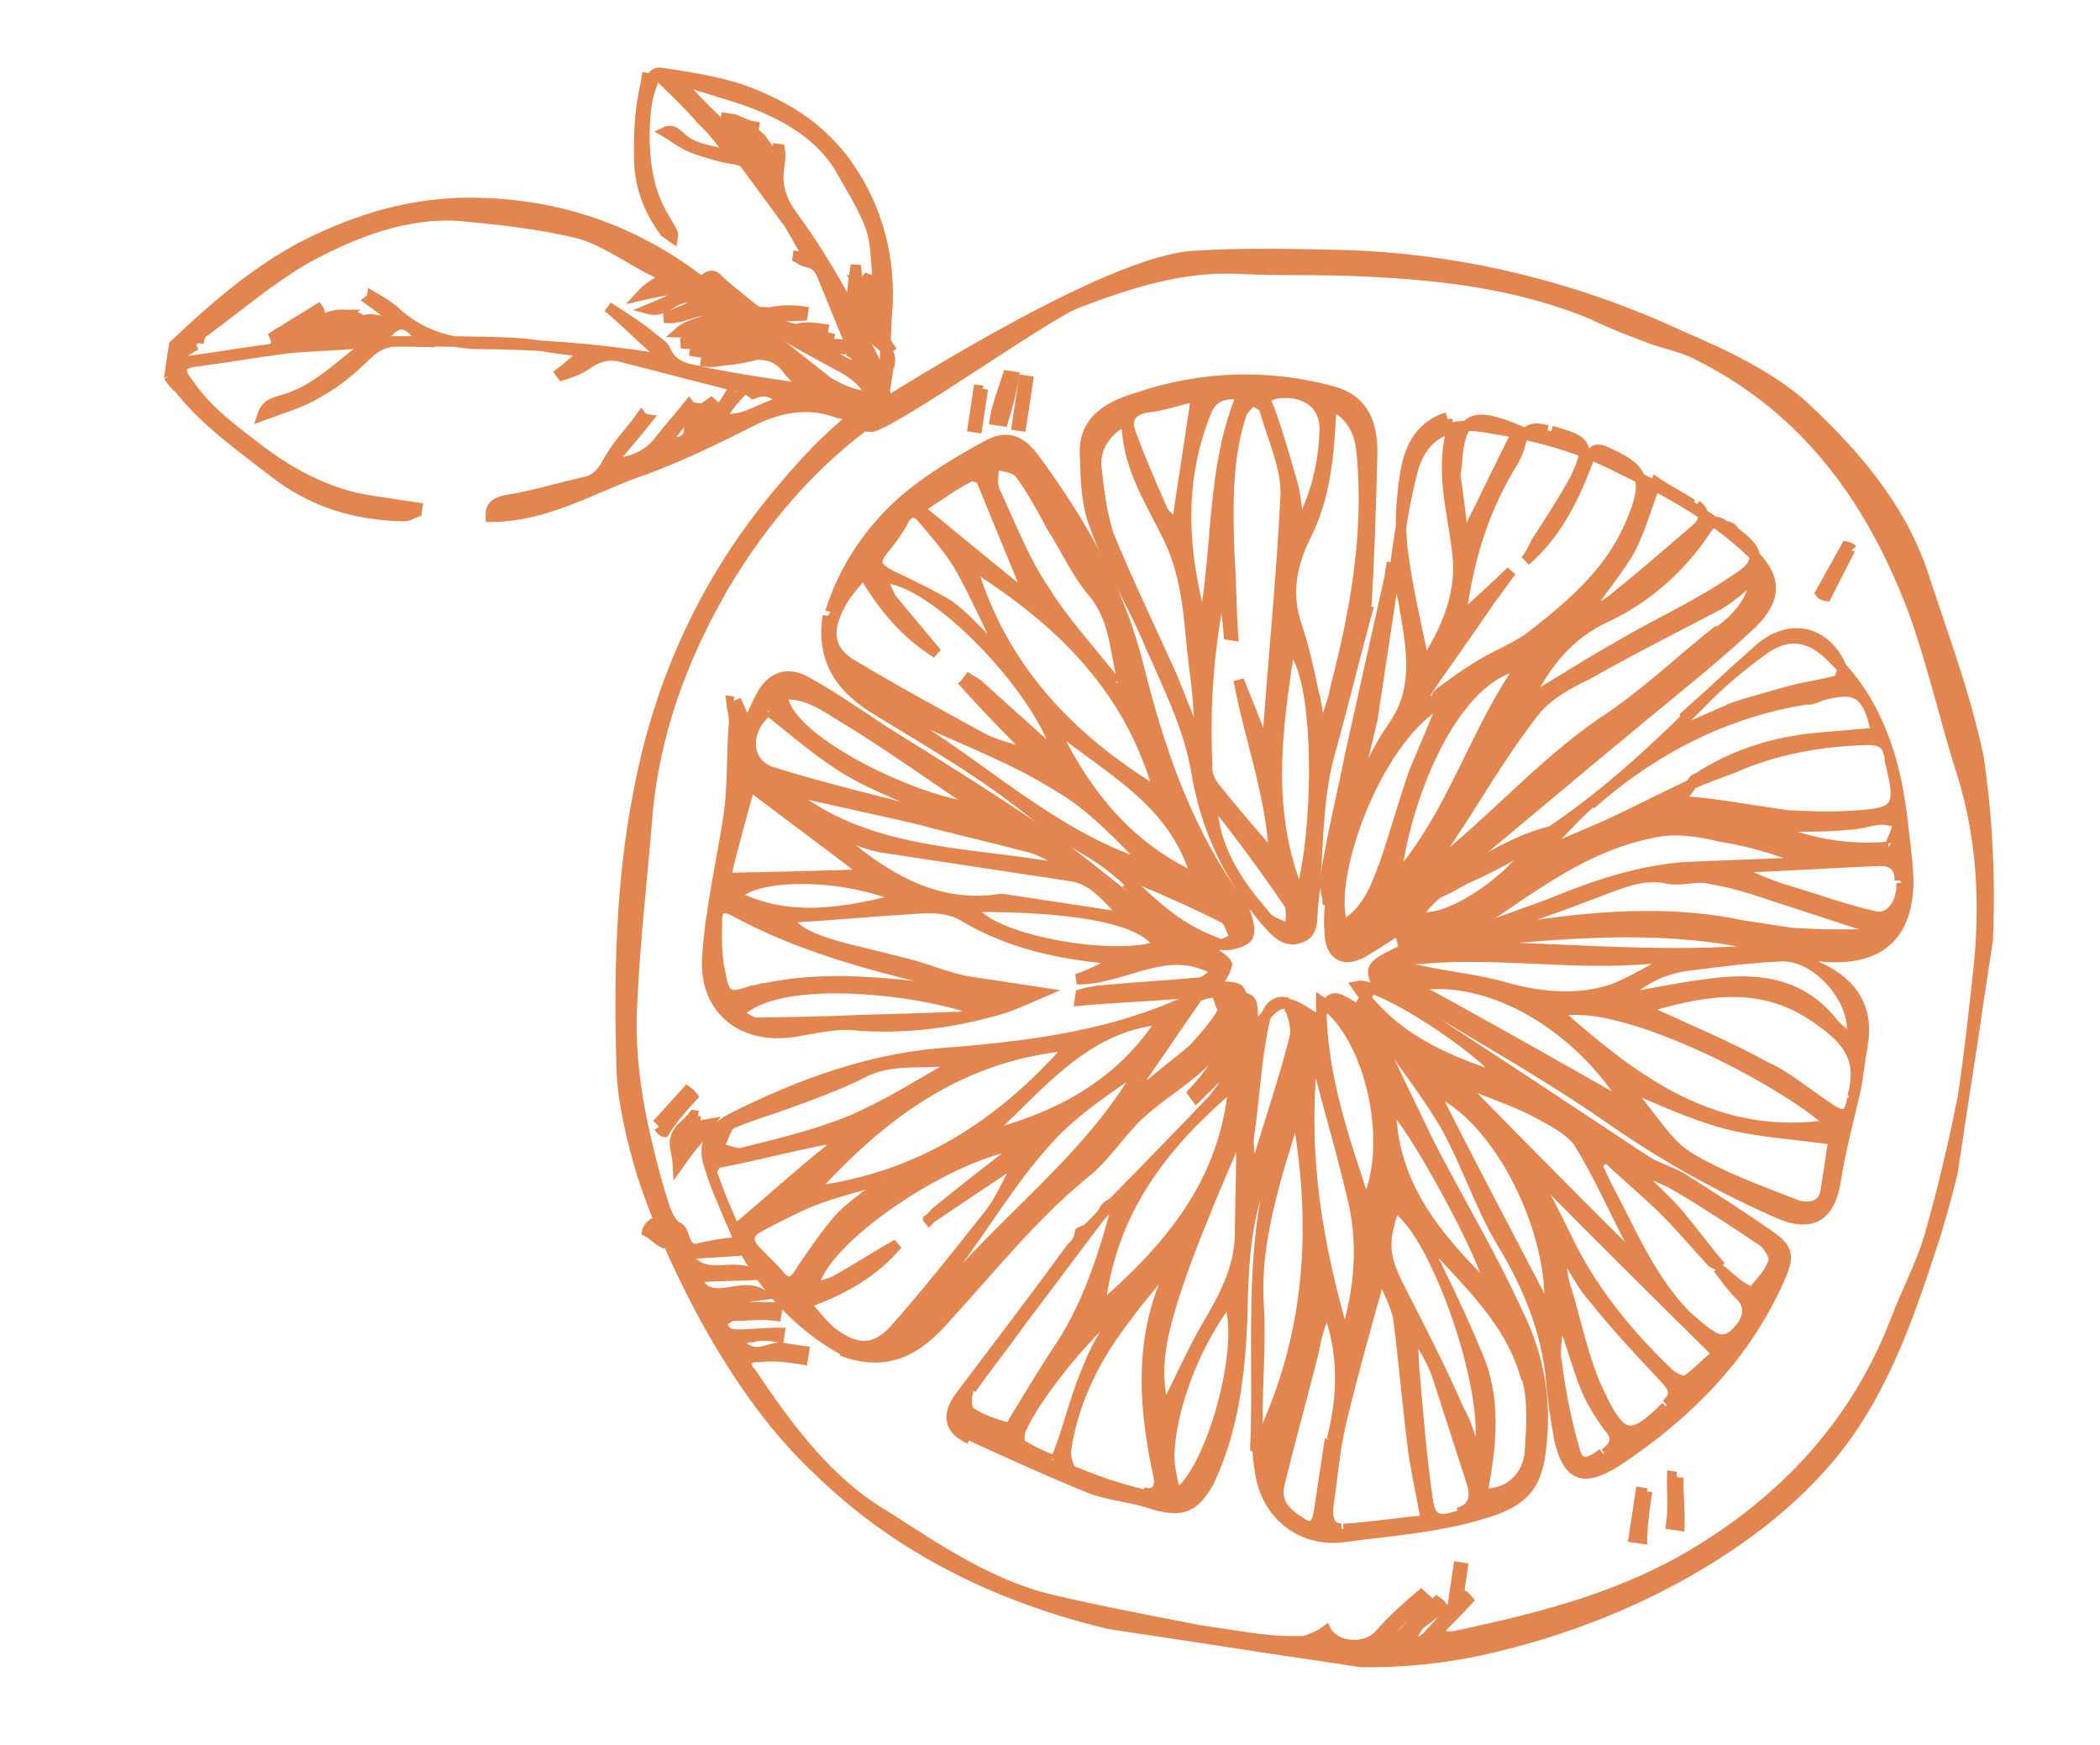 <?xml version="1.0" encoding="UTF-8"?> <svg xmlns="http://www.w3.org/2000/svg" width="201" height="167" viewBox="0 0 201 167" fill="none"><g clip-path="url(#clip0_816_1130)"><path d="M92.68 137.282C96.595 139.074 100.51 140.865 104.455 142.461C106.345 143.147 108.518 143.276 110.408 143.962C113.272 144.795 114.364 144.161 115.723 141.77C118.081 136.733 118.684 131.43 118.898 126.069C118.993 121.488 119.118 116.713 120.967 112.398C121.936 109.948 122.681 107.663 123.65 105.213C123.738 104.627 124.187 104.295 124.471 103.739C124.057 106.473 123.283 108.953 122.509 111.433C121.244 115.836 120.174 120.269 120.469 124.908C120.687 128.737 120.32 132.477 120.343 136.276C120.271 138.063 120.395 139.88 120.743 141.531C121.575 145.253 124.817 147.541 128.473 147.096C133.357 146.437 138.182 146.169 143.019 144.504C145.76 143.52 146.971 142.105 147.385 139.371C148.124 134.489 147.41 129.986 145.273 125.667C142.729 120.087 139.54 114.81 136.772 109.397C135.101 105.947 133.43 102.498 131.925 99.274C131.925 99.274 132.149 99.108 132.374 98.942C134.493 102.06 136.837 105.012 138.567 108.07C140.433 111.549 141.655 115.33 143.715 118.838C146.271 123.021 148.019 127.281 148.479 132.145C148.602 133.962 148.921 135.808 149.239 137.654C150.071 141.376 151.601 141.807 154.684 139.877C161.329 135.489 166.952 129.947 170.279 122.46C171.189 120.4 171.307 119.619 169.506 118.348C166.624 116.313 163.713 114.474 160.802 112.635C159.691 112.067 158.552 111.695 157.636 111.157C150.208 106.237 142.779 101.316 135.156 96.367C135.185 96.171 135.215 95.976 135.439 95.81C135.829 95.869 136.219 95.928 136.579 96.183C142.791 99.92 149.033 103.462 154.796 107.531C159.674 110.866 164.64 113.616 170.055 116.034C173.416 117.541 175.182 116.41 175.714 112.895C176.157 109.965 177.02 106.9 177.658 104C177.895 102.437 178.131 100.875 178.368 99.312C178.646 96.158 177.158 94.135 174.383 92.716C173.993 92.657 173.468 92.178 173.137 91.728C173.781 91.426 174.17 91.485 174.56 91.544C179.881 91.95 182.634 89.57 182.653 84.179C182.558 82.167 182.269 80.126 182.01 77.889C181.279 72.185 179.484 66.919 175.31 62.891C173.237 60.779 171.093 60.454 168.624 62.278C166.604 63.77 164.555 65.458 162.895 67.204C156.315 73.799 149.404 79.945 140.839 83.842C139.776 84.281 138.879 84.944 137.815 85.382C137.904 84.796 137.934 84.601 138.158 84.435C144.307 79.373 150.485 74.115 156.634 69.053C160.285 66.01 164.13 62.996 167.615 59.728C170.427 56.957 169.943 54.886 166.955 52.236C163.441 49.108 159.391 46.896 155.115 44.85C150.869 42.609 146.446 41.54 141.964 40.862C138.261 40.301 135.821 41.93 135.065 45.611C134.084 49.458 133.687 53.393 133.096 57.299C132.505 61.205 131.943 64.916 131.352 68.822C130.193 73.84 128.81 79.025 127.652 84.043C127.386 85.801 127.12 87.559 127.273 89.18C127.308 91.583 128.808 92.209 130.798 90.912C131.891 90.279 132.789 89.616 133.881 88.982C134.153 89.822 134.289 90.242 134.395 90.858C131.176 92.368 131.146 92.563 131.719 94.049C130.987 94.936 130.449 95.854 129.941 96.576C129.191 96.263 128.14 95.305 127.496 95.607C126.852 95.909 126.45 97.246 126.196 97.607C125.086 97.04 123.87 95.857 122.641 96.07C121.608 96.314 120.787 97.787 119.859 98.646C120.002 95.072 119.972 95.267 116.706 95.771C116.706 95.771 116.842 96.191 117.007 96.416C117.007 96.416 117.397 96.475 117.427 96.28C117.367 96.67 117.308 97.061 117.249 97.452C117.249 97.452 117.19 97.842 117.161 98.037C117.101 98.428 117.013 99.014 116.954 99.404C117.208 99.043 117.627 98.907 117.881 98.546C117.136 100.831 115.837 102.831 114.177 104.578C114.177 104.578 114.342 104.803 114.508 105.027C115.21 104.335 115.913 103.642 116.616 102.949C116.646 102.754 117.065 102.618 117.29 102.452C117.29 102.452 117.679 102.511 117.845 102.736C117.307 103.653 116.799 104.375 116.067 105.263C112.268 109.283 108.275 113.273 104.253 117.459C104.223 117.654 103.609 117.761 103.384 117.927C103.296 118.513 103.012 119.069 102.563 119.401C99.037 124.261 95.315 129.091 91.818 133.756C90.548 135.561 90.955 136.822 92.815 137.703M127.299 137.729C126.945 140.072 126.619 142.221 126.265 144.564C126.058 145.931 125.579 146.458 124.499 145.695C123.223 144.903 121.977 143.915 122.468 141.992C123.537 137.559 124.802 133.156 125.872 128.723C126.02 127.746 126.392 126.604 127.018 125.101C128.736 129.556 128.505 133.716 127.494 137.758M128.396 146.285C127.197 146.304 126.985 145.073 127.133 144.096C127.517 141.557 127.736 138.794 128.315 136.284C129.415 131.656 130.709 127.058 132.003 122.459C132.003 122.459 132.198 122.489 132.423 122.323C132.83 123.583 133.627 124.902 133.839 126.133C134.388 130.411 134.741 134.66 135.29 138.938C135.579 140.98 136.063 143.051 136.487 145.512C133.865 145.715 131.408 146.142 128.591 146.315M133.457 115.487C137.508 117.699 143.299 134.757 141.361 139.658C140.818 137.977 140.47 136.326 139.672 135.007C137.896 130.943 135.894 127.044 133.893 123.145C132.358 120.116 132.37 118.719 133.428 115.683M139.753 145.008C137.657 145.689 136.877 145.571 136.618 143.335C136.04 139.252 135.686 135.003 135.333 130.754C135.285 129.748 135.238 128.742 135.162 127.932C135.162 127.932 135.357 127.961 135.581 127.795C136.378 129.115 137.175 130.434 137.582 131.694C138.669 135.055 139.755 138.416 140.841 141.777C141.248 143.037 141.265 144.238 139.588 144.783M146.14 131.791C146.789 134.087 146.6 136.655 146.41 139.224C146.055 141.567 144.23 143.089 141.862 142.93C142.767 138.272 143.252 133.751 141.309 129.462C139.562 125.202 137.561 121.303 135.589 117.209C139.45 121.988 144.464 125.744 146.11 131.986M142.616 123.466C137.585 118.51 133.168 113.446 133.122 105.848C134.788 106.699 142.746 121.289 142.616 123.466ZM137.15 104.26C143.54 106.825 148.989 118.238 148.255 125.719C144.554 118.566 140.823 111.608 137.15 104.26ZM153.409 139.084C152.511 139.748 151.164 140.742 150.68 138.671C149.895 135.955 149.335 133.074 148.969 130.222C148.757 128.991 149.129 127.849 149.112 126.647C149.112 126.647 149.501 126.706 149.696 126.736C150.405 128.641 150.918 130.517 151.626 132.422C152.199 133.907 152.996 135.226 153.988 136.575C155.009 137.729 154.501 138.451 153.604 139.114M159.469 134.608C156.179 137.906 155.204 137.758 153.232 133.664C151.698 130.635 151.031 127.138 149.974 123.582C149.537 122.517 149.52 121.315 149.308 120.084C149.308 120.084 149.503 120.114 149.727 119.948C150.689 121.492 151.457 123.007 152.478 124.16C154.657 126.887 157.06 129.449 159.463 132.01C160.32 132.939 160.426 133.554 159.498 134.413M161.442 132.11C161.217 132.276 160.273 131.933 159.747 131.454C155.738 127.65 152.207 123.32 149.798 118.161C148.73 116.002 147.661 113.842 146.232 111.428C152.285 117.539 158.172 123.424 164.419 129.564C163.521 130.227 162.564 131.281 161.442 132.11ZM153.544 110.537C155.286 112.2 157.057 113.666 158.799 115.328C160.541 116.991 162.058 118.818 163.771 120.676C163.936 120.901 164.326 120.96 164.686 121.214C163.334 119.611 162.011 117.812 160.659 116.209C159.472 114.831 157.896 113.394 156.68 112.211L156.739 111.82C158.044 112.417 159.378 112.819 160.654 113.611C163.4 115.226 166.116 117.035 168.832 118.845C169.358 119.324 169.99 120.419 169.736 120.78C169.363 121.922 168.436 122.78 167.704 123.668C167.704 123.668 166.954 123.355 166.593 123.101C165.873 122.592 165.182 121.888 164.462 121.38C165.123 122.279 165.784 123.178 166.475 123.882C167.526 124.84 167.378 125.817 166.841 126.734C166.079 127.817 165.151 128.676 163.876 127.884C162.96 127.345 162.27 126.642 161.384 125.908C157.93 122.389 156.047 117.709 153.715 113.36C153.414 112.715 153.112 112.07 152.811 111.425L153.26 111.094L153.544 110.537ZM151.129 109.373C153.053 112.461 154.529 115.881 156.229 119.135C156.229 119.135 156.17 119.525 156.082 120.111C150.36 114.45 144.833 108.819 139.306 103.188C139.891 103.276 140.251 103.531 140.806 103.815C143.056 104.755 145.336 105.499 147.361 106.605C148.832 107.427 150.497 108.278 151.294 109.597M135.257 94.384C142.043 93.014 150.894 97.751 155.842 105.891C149.045 102.065 142.443 98.269 135.257 94.384ZM169.688 90.807C158.555 91.918 147.417 90.432 136.238 90.537C147.341 89.621 158.562 87.924 169.688 90.807ZM141.778 88.18C146.881 84.757 151.848 80.914 158.215 79.681C160.282 79.194 162.621 79.548 164.735 80.068C167.463 80.481 169.938 81.255 172.578 82.254C171.963 82.361 171.514 82.693 170.93 82.604C167.723 82.718 164.711 82.861 161.504 82.975C156.874 83.273 152.456 84.802 148.204 86.555C146.302 87.266 144.205 87.948 142.079 88.825C142.108 88.629 141.943 88.404 141.778 88.18ZM158.39 91.693C158.361 91.889 158.526 92.114 158.662 92.534C157.15 93.303 155.832 94.103 154.35 94.678C150.995 95.768 147.653 95.462 144.204 94.54C141.535 93.737 138.777 93.519 135.883 92.881C135.493 92.822 134.908 92.733 134.519 92.674C134.548 92.479 134.578 92.284 134.637 91.893C142.563 90.895 150.494 92.496 158.39 91.693ZM175.313 107.64C164.092 109.337 156.421 103.382 149.034 96.87C154.486 95.098 170.418 103.103 175.313 107.64ZM174.757 113.949C174.52 115.511 173.097 115.695 171.957 115.323C168.568 114.01 164.788 112.639 161.682 110.771C159.491 109.44 158.092 106.831 156.214 104.749C155.854 104.494 155.494 104.24 155.553 103.85C158.748 105.132 161.718 106.581 164.972 107.473C168.226 108.365 171.793 108.506 175.496 109.066C175.259 110.628 175.023 112.191 174.757 113.949ZM177.286 105.142C177.02 106.9 176.406 107.006 174.965 105.989C172.969 104.688 171.032 102.997 168.977 102.086C165.481 100.158 161.731 98.592 157.816 96.801C157.816 96.801 157.875 96.41 158.1 96.244C163.522 94.668 168.825 93.872 173.868 97.433C177.305 99.751 178.208 101.686 177.316 104.947M177.14 99.526C176.449 98.822 175.728 98.314 175.232 97.639C172.363 94.208 168.66 93.648 164.614 94.034C161.573 94.373 158.697 94.936 155.206 95.606C157.315 93.528 159.441 92.652 161.674 92.39C164.52 92.022 167.367 91.654 170.379 91.511C174.005 91.26 178.061 96.07 177.14 99.526ZM171.513 89.285C169.954 89.049 168.395 88.813 166.836 88.577C160.269 87.183 153.631 87.577 146.904 88.556C146.319 88.468 145.51 88.545 144.896 88.652L144.955 88.261C146.857 87.55 148.534 87.005 150.436 86.294C151.499 85.856 152.757 85.447 153.82 85.008C155.722 84.297 157.624 83.587 159.738 84.106C161.102 84.313 162.585 83.738 163.724 84.111C166.453 84.523 168.898 85.493 171.372 86.267C173.652 87.012 175.931 87.756 178.211 88.501C178.6 88.56 178.795 88.59 179.155 88.844C179.126 89.039 179.096 89.234 179.067 89.43C176.474 89.437 174.076 89.473 171.513 89.285ZM182.009 84.481C182.103 86.493 180.862 88.103 179.333 87.672C176.634 87.064 173.799 86.035 171.13 85.232C169.601 84.8 168.295 84.203 166.796 83.577C166.796 83.577 166.855 83.186 166.884 82.991C171.29 82.859 175.725 82.531 179.936 82.37C181.33 82.381 181.826 83.055 181.843 84.256M180.728 81.091C180.728 81.091 180.728 81.091 180.533 81.061C177.102 81.341 173.594 80.81 170.399 79.527L170.458 79.137C172.466 79.041 174.639 79.17 176.872 78.909C178.071 78.891 179.134 78.452 180.138 78.405C180.527 78.464 181.112 78.552 181.697 78.641C181.579 79.422 181.295 79.978 180.982 80.73M180.83 72.516C182.069 77.498 181.815 77.859 176.795 78.098C174.982 78.223 173.004 78.124 171.025 78.024C169.271 77.758 167.517 77.493 165.958 77.257C164.399 77.021 162.645 76.755 160.861 76.685C161.175 75.933 161.624 75.602 161.907 75.045C163.195 74.441 164.453 74.032 165.935 73.458C169.993 71.675 174.292 70.927 178.698 70.795C179.897 70.777 180.647 71.09 180.859 72.321M161.07 68.726C163.598 66.511 165.931 64.267 168.459 62.053C171.436 59.507 174.885 60.429 176.331 64.044C176.302 64.239 176.183 65.02 175.764 65.157C174.311 65.536 172.888 65.72 171.435 66.1C169.563 66.615 167.69 67.131 166.013 67.676C164.306 68.416 162.599 69.157 160.248 70.2C160.757 69.477 161.011 69.116 161.265 68.755M152.245 76.979C158.228 71.692 165.145 68.144 172.905 66.921C173.49 67.01 173.939 66.678 174.358 66.542C177.683 65.647 178.793 66.215 179.596 70.132C177.978 70.287 176.165 70.412 174.546 70.566C170.111 70.894 166.142 72.091 162.386 74.519C162.191 74.489 161.937 74.85 161.907 75.045C159.332 76.254 156.952 77.492 154.377 78.7C152.445 79.606 150.543 80.317 148.612 81.223C148.612 81.223 148.447 80.999 148.281 80.774C149.687 79.388 150.898 77.974 152.274 76.784M147.425 79.845C144.962 84.267 138.122 88.625 135.677 87.656C136.587 85.596 143.037 81.178 147.425 79.845ZM164.544 60.262C161.147 62.944 157.887 66.046 154.325 68.504C148.578 72.228 144.018 77.332 138.767 81.731C138.542 81.897 138.288 82.258 138.064 82.423C138.064 82.423 137.869 82.394 137.704 82.169C137.763 81.778 138.047 81.222 138.301 80.861C141.124 76.694 143.588 72.272 146.801 68.164C148.042 66.554 150.003 65.452 151.934 64.546C156.08 62.177 160.392 60.033 164.509 57.859C165.826 57.06 166.978 56.036 168.13 55.011C167.745 57.55 166.31 59.131 164.514 60.457M165.243 50.379C165.437 50.408 165.827 50.468 165.963 50.888C168.484 52.668 168.697 53.899 166.062 55.498C162.501 57.955 158.443 59.738 154.716 61.971C151.887 63.54 149.223 65.334 146.17 67.069C147.901 63.536 150.128 60.676 153.766 59.03C157.629 57.217 160.86 54.31 163.175 50.865C163.713 49.948 164.357 49.646 165.048 50.349M162.361 48.345C163.081 48.853 163.353 49.693 162.425 50.552C159.673 52.932 156.92 55.312 154.197 57.497C153.748 57.828 153.105 58.131 152.461 58.433C152.461 58.433 152.266 58.403 152.101 58.178C153.371 56.373 154.836 54.597 155.911 52.762C157.016 50.732 157.536 48.613 158.505 46.163C159.585 46.926 160.89 47.523 161.971 48.286M148.484 41.249C151.932 42.171 152.263 42.621 150.786 45.793C149.681 47.824 148.382 49.824 147.082 51.825C146.798 52.381 146.485 53.133 146.007 53.66C148.759 51.28 150.431 48.137 151.743 44.739C152.428 42.846 152.653 42.68 154.318 43.531C157.483 45.009 157.696 46.24 156.13 49.998C154.251 54.508 150.796 57.581 146.95 60.595C145.35 61.951 143.253 62.632 141.487 63.763C140.17 64.563 139.048 65.392 137.701 66.387C137.476 66.552 137.388 67.138 137.134 67.499C136.773 67.245 136.443 66.796 136.277 66.571C138.339 63.487 140.596 60.432 142.657 57.348C143.39 56.46 143.928 55.543 144.66 54.655C143.254 56.04 141.878 57.23 140.248 58.781C140.307 58.391 139.976 57.941 140.006 57.746C140.745 52.863 142.234 48.294 144.863 44.097C145.146 43.541 145.43 42.985 145.519 42.399C145.92 41.061 146.759 40.789 148.094 41.191M145.306 41.168C143.605 44.506 142.128 47.679 140.426 51.017C140.426 51.017 140.231 50.988 140.036 50.958C139.718 49.112 139.594 47.295 139.276 45.449C139.335 45.059 139.394 44.668 139.423 44.473C139.714 39.922 140.806 39.288 145.306 41.168ZM138.485 40.135C138.591 40.751 138.952 41.005 138.893 41.396C137.882 45.438 139.104 49.219 139.516 53.077C139.929 56.935 138.422 60.303 136.331 63.582C135.529 59.665 134.667 56.139 134.225 52.476C133.965 50.239 134.125 47.866 134.48 45.522C134.805 43.374 135.579 40.894 138.515 39.94M127.073 86.553C127.191 85.772 126.695 85.097 126.813 84.316C127.434 80.215 128.445 76.173 129.26 72.101C130.508 66.496 131.755 60.892 133.002 55.287C133.061 54.897 133.091 54.701 133.15 54.311C133.15 54.311 133.345 54.34 133.539 54.37C133.917 55.825 134.324 57.086 134.507 58.512C135.144 62.204 135.782 65.896 133.466 69.341C131.18 72.591 129.868 75.989 129.277 79.894C128.922 82.238 128.012 84.298 127.043 86.748M132.4 82.964C131.685 85.054 130.746 87.309 128.56 88.576C126.784 84.511 131.729 70.277 138.197 67.061C137.228 69.511 136.318 71.571 135.378 73.826C134.321 76.862 133.428 80.123 132.371 83.16M133.617 84.147C134.321 76.862 138.971 64.581 145.698 63.602C141.155 69.906 139.163 77.795 133.617 84.147ZM143.877 103.281C138.374 101.449 133.484 99.51 129.876 94.369C131.943 93.883 141.923 100.388 143.877 103.281ZM130.699 115.27C128.663 108.968 126.402 102.833 126.463 95.85C131.34 99.185 133.506 109.901 130.699 115.27ZM126.266 102.413C127.264 106.359 128.456 110.335 129.424 114.477C130.421 118.424 130.22 122.389 129.239 126.236C129.15 126.822 128.896 127.183 128.612 127.739C126.122 119.172 124.635 110.556 125.605 101.513C125.936 101.963 126.326 102.022 126.266 102.413ZM123.98 105.662C126.222 117.189 125.541 128.273 120.153 138.844C120.639 127.731 118.952 116.488 123.98 105.662ZM100.687 139.693C99.743 139.351 98.632 138.783 97.717 138.245C97.522 138.215 97.505 137.014 97.759 136.653C99.519 132.924 104.871 126.542 107.505 124.943C106.206 126.944 104.936 128.75 104.25 130.644C103.057 133.26 102.418 136.16 101.42 138.805C101.361 139.196 100.882 139.723 100.882 139.723M109.357 143.003C107.047 142.454 104.963 141.739 102.713 140.799C102.323 140.74 101.916 139.48 102.034 138.699C102.773 133.816 105.012 129.56 107.972 125.813C108.988 124.369 110.169 123.149 111.185 121.705C111.185 121.705 111.38 121.734 111.575 121.764C111.516 122.155 111.427 122.74 111.368 123.131C109.087 128.979 109.565 135.044 110.851 141.032C111.229 142.488 110.526 143.18 109.386 142.808M112.504 143.28C112.321 141.854 111.914 140.594 111.897 139.393C112.051 134.422 114.556 128.408 117.545 124.466C119.381 128.14 116.066 140.823 112.534 143.085M123.031 96.129C123.616 96.218 124.1 98.289 123.982 99.07C122.971 103.112 121.541 107.291 120.335 111.304C120.335 111.304 120.14 111.274 119.692 111.606C119.645 110.6 119.403 109.564 119.55 108.588C120.083 105.072 120.195 101.693 120.922 98.207C121.1 97.036 121.726 95.532 123.256 95.964M118.606 108.245C118.546 108.635 118.712 108.86 118.847 109.28C118.794 112.269 118.74 115.257 118.686 118.246C118.603 121.429 117.215 124.016 115.602 126.769C113.989 129.521 112.737 132.528 111.348 135.114C110.664 130.416 109.761 128.481 118.576 108.44M118.087 103.771C117.252 113.234 111.93 119.42 105.273 125.205C106.273 115.967 111.235 109.526 118.087 103.771ZM92.94 132.927C94.464 130.76 96.183 128.623 97.707 126.457C100.442 122.875 102.953 119.46 105.688 115.878C105.747 115.488 106.167 115.352 106.616 115.02C106.616 115.02 106.81 115.049 107.005 115.079C105.652 120.068 104.074 125.223 101.026 129.556C99.726 131.557 98.397 133.753 97.068 135.949C97.038 136.144 96.56 136.671 96.56 136.671C95.225 136.269 93.891 135.868 92.81 135.105C92.45 134.85 92.462 133.454 92.745 132.897" fill="#E3854F"></path><path d="M92.68 137.282C96.595 139.074 100.51 140.865 104.455 142.461C106.345 143.147 108.518 143.276 110.408 143.962C113.272 144.795 114.364 144.161 115.723 141.77C118.081 136.733 118.684 131.43 118.898 126.069C118.993 121.488 119.118 116.713 120.967 112.398C121.936 109.948 122.681 107.663 123.65 105.213C123.738 104.627 124.187 104.295 124.471 103.739C124.057 106.473 123.283 108.953 122.509 111.433C121.244 115.836 120.174 120.269 120.469 124.908C120.687 128.737 120.32 132.477 120.343 136.276C120.271 138.063 120.395 139.88 120.743 141.531C121.575 145.253 124.817 147.541 128.473 147.096C133.357 146.437 138.182 146.169 143.019 144.504C145.76 143.52 146.971 142.105 147.385 139.371C148.124 134.489 147.41 129.986 145.273 125.667C142.729 120.087 139.54 114.81 136.772 109.397C135.101 105.947 133.43 102.498 131.925 99.274C131.925 99.274 132.149 99.108 132.374 98.942C134.493 102.06 136.837 105.012 138.567 108.07C140.433 111.549 141.655 115.33 143.715 118.838C146.271 123.021 148.019 127.281 148.479 132.145C148.602 133.962 148.921 135.808 149.239 137.654C150.071 141.376 151.601 141.807 154.684 139.877C161.329 135.489 166.952 129.947 170.279 122.46C171.189 120.4 171.307 119.619 169.506 118.348C166.624 116.313 163.713 114.474 160.802 112.635C159.691 112.067 158.552 111.695 157.636 111.157C150.208 106.237 142.779 101.316 135.156 96.367C135.185 96.171 135.215 95.976 135.439 95.81C135.829 95.869 136.219 95.928 136.579 96.183C142.791 99.92 149.033 103.462 154.796 107.531C159.674 110.866 164.64 113.616 170.055 116.034C173.416 117.541 175.182 116.41 175.714 112.895C176.157 109.965 177.02 106.9 177.658 104C177.895 102.437 178.131 100.875 178.368 99.312C178.646 96.158 177.158 94.135 174.383 92.716C173.993 92.657 173.468 92.178 173.137 91.728C173.781 91.426 174.17 91.485 174.56 91.544C179.881 91.95 182.634 89.57 182.653 84.179C182.558 82.167 182.269 80.126 182.01 77.889C181.279 72.185 179.484 66.919 175.31 62.891C173.237 60.779 171.093 60.454 168.624 62.278C166.604 63.77 164.555 65.458 162.895 67.204C156.315 73.799 149.404 79.945 140.839 83.842C139.776 84.281 138.879 84.944 137.815 85.382C137.904 84.796 137.934 84.601 138.158 84.435C144.307 79.373 150.485 74.115 156.634 69.053C160.285 66.01 164.13 62.996 167.615 59.728C170.427 56.957 169.943 54.886 166.955 52.236C163.441 49.108 159.391 46.896 155.115 44.85C150.869 42.609 146.446 41.54 141.964 40.862C138.261 40.301 135.821 41.93 135.065 45.611C134.084 49.458 133.687 53.393 133.096 57.299C132.505 61.205 131.943 64.916 131.352 68.822C130.193 73.84 128.81 79.025 127.652 84.043C127.386 85.801 127.12 87.559 127.273 89.18C127.308 91.583 128.808 92.209 130.798 90.912C131.891 90.279 132.789 89.616 133.881 88.982C134.153 89.822 134.289 90.242 134.395 90.858C131.176 92.368 131.146 92.563 131.719 94.049C130.987 94.936 130.449 95.854 129.941 96.576C129.191 96.263 128.14 95.305 127.496 95.607C126.852 95.909 126.45 97.246 126.196 97.607C125.086 97.04 123.87 95.857 122.641 96.07C121.608 96.314 120.787 97.787 119.859 98.646C120.002 95.072 119.972 95.267 116.706 95.771C116.706 95.771 116.842 96.191 117.007 96.416C117.007 96.416 117.397 96.475 117.427 96.28C117.367 96.67 117.308 97.061 117.249 97.452C117.249 97.452 117.19 97.842 117.161 98.037C117.101 98.428 117.013 99.014 116.954 99.404C117.208 99.043 117.627 98.907 117.881 98.546C117.136 100.831 115.837 102.831 114.177 104.578C114.177 104.578 114.342 104.803 114.508 105.027C115.21 104.335 115.913 103.642 116.616 102.949C116.646 102.754 117.065 102.618 117.29 102.452C117.29 102.452 117.679 102.511 117.845 102.736C117.307 103.653 116.799 104.375 116.067 105.263C112.268 109.283 108.275 113.273 104.253 117.459C104.223 117.654 103.609 117.761 103.384 117.927C103.296 118.513 103.012 119.069 102.563 119.401C99.037 124.261 95.315 129.091 91.818 133.756C90.548 135.561 90.955 136.822 92.815 137.703M127.299 137.729C126.945 140.072 126.619 142.221 126.265 144.564C126.058 145.931 125.579 146.458 124.499 145.695C123.223 144.903 121.977 143.915 122.468 141.992C123.537 137.559 124.802 133.156 125.872 128.723C126.02 127.746 126.392 126.604 127.018 125.101C128.736 129.556 128.505 133.716 127.494 137.758M128.396 146.285C127.197 146.304 126.985 145.073 127.133 144.096C127.517 141.557 127.736 138.794 128.315 136.284C129.415 131.656 130.709 127.058 132.003 122.459C132.003 122.459 132.198 122.489 132.423 122.323C132.83 123.583 133.627 124.902 133.839 126.133C134.388 130.411 134.741 134.66 135.29 138.938C135.579 140.98 136.063 143.051 136.487 145.512C133.865 145.715 131.408 146.142 128.591 146.315M133.457 115.487C137.508 117.699 143.299 134.757 141.361 139.658C140.818 137.977 140.47 136.326 139.672 135.007C137.896 130.943 135.894 127.044 133.893 123.145C132.358 120.116 132.37 118.719 133.428 115.683M139.753 145.008C137.657 145.689 136.877 145.571 136.618 143.335C136.04 139.252 135.686 135.003 135.333 130.754C135.285 129.748 135.238 128.742 135.162 127.932C135.162 127.932 135.357 127.961 135.581 127.795C136.378 129.115 137.175 130.434 137.582 131.694C138.669 135.055 139.755 138.416 140.841 141.777C141.248 143.037 141.265 144.238 139.588 144.783M146.14 131.791C146.789 134.087 146.6 136.655 146.41 139.224C146.055 141.567 144.23 143.089 141.862 142.93C142.767 138.272 143.252 133.751 141.309 129.462C139.562 125.202 137.561 121.303 135.589 117.209C139.45 121.988 144.464 125.744 146.11 131.986M153.409 139.084C152.511 139.748 151.164 140.742 150.68 138.671C149.895 135.955 149.335 133.074 148.969 130.222C148.757 128.991 149.129 127.849 149.112 126.647C149.112 126.647 149.501 126.706 149.696 126.736C150.405 128.641 150.918 130.517 151.626 132.422C152.199 133.907 152.996 135.226 153.988 136.575C155.009 137.729 154.501 138.451 153.604 139.114M159.469 134.608C156.179 137.906 155.204 137.758 153.232 133.664C151.698 130.635 151.031 127.138 149.974 123.582C149.537 122.517 149.52 121.315 149.308 120.084C149.308 120.084 149.503 120.114 149.727 119.948C150.689 121.492 151.457 123.007 152.478 124.16C154.657 126.887 157.06 129.449 159.463 132.01C160.32 132.939 160.426 133.554 159.498 134.413M151.129 109.373C153.053 112.461 154.529 115.881 156.229 119.135C156.229 119.135 156.17 119.525 156.082 120.111C150.36 114.45 144.833 108.819 139.306 103.188C139.891 103.276 140.251 103.531 140.806 103.815C143.056 104.755 145.336 105.499 147.361 106.605C148.832 107.427 150.497 108.278 151.294 109.597M177.286 105.142C177.02 106.9 176.406 107.006 174.965 105.989C172.969 104.688 171.032 102.997 168.977 102.086C165.481 100.158 161.731 98.592 157.816 96.801C157.816 96.801 157.875 96.41 158.1 96.244C163.522 94.668 168.825 93.872 173.868 97.433C177.305 99.751 178.208 101.686 177.316 104.947M182.009 84.481C182.103 86.493 180.862 88.103 179.333 87.672C176.634 87.064 173.799 86.035 171.13 85.232C169.601 84.8 168.295 84.203 166.796 83.577C166.796 83.577 166.855 83.186 166.884 82.991C171.29 82.859 175.725 82.531 179.936 82.37C181.33 82.381 181.826 83.055 181.843 84.256M180.728 81.091C180.728 81.091 180.728 81.091 180.533 81.061C177.102 81.341 173.594 80.81 170.399 79.527L170.458 79.137C172.466 79.041 174.639 79.17 176.872 78.909C178.071 78.891 179.134 78.452 180.138 78.405C180.527 78.464 181.112 78.552 181.697 78.641C181.579 79.422 181.295 79.978 180.982 80.73M180.83 72.516C182.069 77.498 181.815 77.859 176.795 78.098C174.982 78.223 173.004 78.124 171.025 78.024C169.271 77.758 167.517 77.493 165.958 77.257C164.399 77.021 162.645 76.755 160.861 76.685C161.175 75.933 161.624 75.602 161.907 75.045M161.907 75.045C163.195 74.441 164.453 74.032 165.935 73.458C169.993 71.675 174.292 70.927 178.698 70.795C179.897 70.777 180.647 71.09 180.859 72.321M161.907 75.045C161.937 74.85 162.191 74.489 162.386 74.519C166.142 72.091 170.111 70.894 174.546 70.566C176.165 70.412 177.978 70.287 179.596 70.132C178.793 66.215 177.683 65.647 174.358 66.542C173.939 66.678 173.49 67.01 172.905 66.921C165.145 68.144 158.228 71.692 152.245 76.979M161.907 75.045C159.332 76.254 156.952 77.492 154.377 78.7C152.445 79.606 150.543 80.317 148.612 81.223C148.612 81.223 148.447 80.999 148.281 80.774C149.687 79.388 150.898 77.974 152.274 76.784M161.07 68.726C163.598 66.511 165.931 64.267 168.459 62.053C171.436 59.507 174.885 60.429 176.331 64.044C176.302 64.239 176.183 65.02 175.764 65.157C174.311 65.536 172.888 65.72 171.435 66.1C169.563 66.615 167.69 67.131 166.013 67.676C164.306 68.416 162.599 69.157 160.248 70.2C160.757 69.477 161.011 69.116 161.265 68.755M164.544 60.262C161.147 62.944 157.887 66.046 154.325 68.504C148.578 72.228 144.018 77.332 138.767 81.731C138.542 81.897 138.288 82.258 138.064 82.423C138.064 82.423 137.869 82.394 137.704 82.169C137.763 81.778 138.047 81.222 138.301 80.861C141.124 76.694 143.588 72.272 146.801 68.164C148.042 66.554 150.003 65.452 151.934 64.546C156.08 62.177 160.392 60.033 164.509 57.859C165.826 57.06 166.978 56.036 168.13 55.011C167.745 57.55 166.31 59.131 164.514 60.457M165.243 50.379C165.437 50.408 165.827 50.468 165.963 50.888C168.484 52.668 168.697 53.899 166.062 55.498C162.501 57.955 158.443 59.738 154.716 61.971C151.887 63.54 149.223 65.334 146.17 67.069C147.901 63.536 150.128 60.676 153.766 59.03C157.629 57.217 160.86 54.31 163.175 50.865C163.713 49.948 164.357 49.646 165.048 50.349M162.361 48.345C163.081 48.853 163.353 49.693 162.425 50.552C159.673 52.932 156.92 55.312 154.197 57.497C153.748 57.828 153.105 58.131 152.461 58.433C152.461 58.433 152.266 58.403 152.101 58.178C153.371 56.373 154.836 54.597 155.911 52.762C157.016 50.732 157.536 48.613 158.505 46.163C159.585 46.926 160.89 47.523 161.971 48.286M148.484 41.249C151.932 42.171 152.263 42.621 150.786 45.793C149.681 47.824 148.382 49.824 147.082 51.825C146.798 52.381 146.485 53.133 146.007 53.66C148.759 51.28 150.431 48.137 151.743 44.739C152.428 42.846 152.653 42.68 154.318 43.531C157.483 45.009 157.696 46.24 156.13 49.998C154.251 54.508 150.796 57.581 146.95 60.595C145.35 61.951 143.253 62.632 141.487 63.763C140.17 64.563 139.048 65.392 137.701 66.387C137.476 66.552 137.388 67.138 137.134 67.499C136.773 67.245 136.443 66.796 136.277 66.571C138.339 63.487 140.596 60.432 142.657 57.348C143.39 56.46 143.928 55.543 144.66 54.655C143.254 56.04 141.878 57.23 140.248 58.781C140.307 58.391 139.976 57.941 140.006 57.746C140.745 52.863 142.234 48.294 144.863 44.097C145.146 43.541 145.43 42.985 145.519 42.399C145.92 41.061 146.759 40.789 148.094 41.191M138.485 40.135C138.591 40.751 138.952 41.005 138.893 41.396C137.882 45.438 139.104 49.219 139.516 53.077C139.929 56.935 138.422 60.303 136.331 63.582C135.529 59.665 134.667 56.139 134.225 52.476C133.965 50.239 134.125 47.866 134.48 45.522C134.805 43.374 135.579 40.894 138.515 39.94M127.073 86.553C127.191 85.772 126.695 85.097 126.813 84.316C127.434 80.215 128.445 76.173 129.26 72.101C130.508 66.496 131.755 60.892 133.002 55.287C133.061 54.897 133.091 54.701 133.15 54.311C133.15 54.311 133.345 54.34 133.539 54.37C133.917 55.825 134.324 57.086 134.507 58.512C135.144 62.204 135.782 65.896 133.466 69.341C131.18 72.591 129.868 75.989 129.277 79.894C128.922 82.238 128.012 84.298 127.043 86.748M132.4 82.964C131.685 85.054 130.746 87.309 128.56 88.576C126.784 84.511 131.729 70.277 138.197 67.061C137.228 69.511 136.318 71.571 135.378 73.826C134.321 76.862 133.428 80.123 132.371 83.16M100.687 139.693C99.743 139.351 98.632 138.783 97.717 138.245C97.522 138.215 97.505 137.014 97.759 136.653C99.519 132.924 104.871 126.542 107.505 124.943C106.206 126.944 104.936 128.75 104.25 130.644C103.057 133.26 102.418 136.16 101.42 138.805C101.361 139.196 100.882 139.723 100.882 139.723M109.357 143.003C107.047 142.454 104.963 141.739 102.713 140.799C102.323 140.74 101.916 139.48 102.034 138.699C102.773 133.816 105.012 129.56 107.972 125.813C108.988 124.369 110.169 123.149 111.185 121.705C111.185 121.705 111.38 121.734 111.575 121.764C111.516 122.155 111.427 122.74 111.368 123.131C109.087 128.979 109.565 135.044 110.851 141.032C111.229 142.488 110.526 143.18 109.386 142.808M112.504 143.28C112.321 141.854 111.914 140.594 111.897 139.393C112.051 134.422 114.556 128.408 117.545 124.466C119.381 128.14 116.066 140.823 112.534 143.085M123.031 96.129C123.616 96.218 124.1 98.289 123.982 99.07C122.971 103.112 121.541 107.291 120.335 111.304C120.335 111.304 120.14 111.274 119.692 111.606C119.645 110.6 119.403 109.564 119.55 108.588C120.083 105.072 120.195 101.693 120.922 98.207C121.1 97.036 121.726 95.532 123.256 95.964M118.606 108.245C118.546 108.635 118.712 108.86 118.847 109.28C118.794 112.269 118.74 115.257 118.686 118.246C118.603 121.429 117.215 124.016 115.602 126.769C113.989 129.521 112.737 132.528 111.348 135.114C110.664 130.416 109.761 128.481 118.576 108.44M92.94 132.927C94.464 130.76 96.183 128.623 97.707 126.457C100.442 122.875 102.953 119.46 105.688 115.878C105.747 115.488 106.167 115.352 106.616 115.02C106.616 115.02 106.81 115.049 107.005 115.079C105.652 120.068 104.074 125.223 101.026 129.556C99.726 131.557 98.397 133.753 97.068 135.949C97.038 136.144 96.56 136.671 96.56 136.671C95.225 136.269 93.891 135.868 92.81 135.105C92.45 134.85 92.462 133.454 92.745 132.897M142.616 123.466C137.585 118.51 133.168 113.446 133.122 105.848C134.788 106.699 142.746 121.289 142.616 123.466ZM137.15 104.26C143.54 106.825 148.989 118.238 148.255 125.719C144.554 118.566 140.823 111.608 137.15 104.26ZM161.442 132.11C161.217 132.276 160.273 131.933 159.747 131.454C155.738 127.65 152.207 123.32 149.798 118.161C148.73 116.002 147.661 113.842 146.232 111.428C152.285 117.539 158.172 123.424 164.419 129.564C163.521 130.227 162.564 131.281 161.442 132.11ZM153.544 110.537C155.286 112.2 157.057 113.666 158.799 115.328C160.541 116.991 162.058 118.818 163.771 120.676C163.936 120.901 164.326 120.96 164.686 121.214C163.334 119.611 162.011 117.812 160.659 116.209C159.472 114.831 157.896 113.394 156.68 112.211L156.739 111.82C158.044 112.417 159.378 112.819 160.654 113.611C163.4 115.226 166.116 117.035 168.832 118.845C169.358 119.324 169.99 120.419 169.736 120.78C169.363 121.922 168.436 122.78 167.704 123.668C167.704 123.668 166.954 123.355 166.593 123.101C165.873 122.592 165.182 121.888 164.462 121.38C165.123 122.279 165.784 123.178 166.475 123.882C167.526 124.84 167.378 125.817 166.841 126.734C166.079 127.817 165.151 128.676 163.876 127.884C162.96 127.345 162.27 126.642 161.384 125.908C157.93 122.389 156.047 117.709 153.715 113.36C153.414 112.715 153.112 112.07 152.811 111.425L153.26 111.094L153.544 110.537ZM135.257 94.384C142.043 93.014 150.894 97.751 155.842 105.891C149.045 102.065 142.443 98.269 135.257 94.384ZM169.688 90.807C158.555 91.918 147.417 90.432 136.238 90.537C147.341 89.621 158.562 87.924 169.688 90.807ZM141.778 88.18C146.881 84.757 151.848 80.914 158.215 79.681C160.282 79.194 162.621 79.548 164.735 80.068C167.463 80.481 169.938 81.255 172.578 82.254C171.963 82.361 171.514 82.693 170.93 82.604C167.723 82.718 164.711 82.861 161.504 82.975C156.874 83.273 152.456 84.802 148.204 86.555C146.302 87.266 144.205 87.948 142.079 88.825C142.108 88.629 141.943 88.404 141.778 88.18ZM158.39 91.693C158.361 91.889 158.526 92.114 158.662 92.534C157.15 93.303 155.832 94.103 154.35 94.678C150.995 95.768 147.653 95.462 144.204 94.54C141.535 93.737 138.777 93.519 135.883 92.881C135.493 92.822 134.908 92.733 134.519 92.674C134.548 92.479 134.578 92.284 134.637 91.893C142.563 90.895 150.494 92.496 158.39 91.693ZM175.313 107.64C164.092 109.337 156.421 103.382 149.034 96.87C154.486 95.098 170.418 103.103 175.313 107.64ZM174.757 113.949C174.52 115.511 173.097 115.695 171.957 115.323C168.568 114.01 164.788 112.639 161.682 110.771C159.491 109.44 158.092 106.831 156.214 104.749C155.854 104.494 155.494 104.24 155.553 103.85C158.748 105.132 161.718 106.581 164.972 107.473C168.226 108.365 171.793 108.506 175.496 109.066C175.259 110.628 175.023 112.191 174.757 113.949ZM177.14 99.526C176.449 98.822 175.728 98.314 175.232 97.639C172.363 94.208 168.66 93.648 164.614 94.034C161.573 94.373 158.697 94.936 155.206 95.606C157.315 93.528 159.441 92.652 161.674 92.39C164.52 92.022 167.367 91.654 170.379 91.511C174.005 91.26 178.061 96.07 177.14 99.526ZM171.513 89.285C169.954 89.049 168.395 88.813 166.836 88.577C160.269 87.183 153.631 87.577 146.904 88.556C146.319 88.468 145.51 88.545 144.896 88.652L144.955 88.261C146.857 87.55 148.534 87.005 150.436 86.294C151.499 85.856 152.757 85.447 153.82 85.008C155.722 84.297 157.624 83.587 159.738 84.106C161.102 84.313 162.585 83.738 163.724 84.111C166.453 84.523 168.898 85.493 171.372 86.267C173.652 87.012 175.931 87.756 178.211 88.501C178.6 88.56 178.795 88.59 179.155 88.844C179.126 89.039 179.096 89.234 179.067 89.43C176.474 89.437 174.076 89.473 171.513 89.285ZM147.425 79.845C144.962 84.267 138.122 88.625 135.677 87.656C136.587 85.596 143.037 81.178 147.425 79.845ZM145.306 41.168C143.605 44.506 142.128 47.679 140.426 51.017C140.426 51.017 140.231 50.988 140.036 50.958C139.718 49.112 139.594 47.295 139.276 45.449C139.335 45.059 139.394 44.668 139.423 44.473C139.714 39.922 140.806 39.288 145.306 41.168ZM133.617 84.147C134.321 76.862 138.971 64.581 145.698 63.602C141.155 69.906 139.163 77.795 133.617 84.147ZM143.877 103.281C138.374 101.449 133.484 99.51 129.876 94.369C131.943 93.883 141.923 100.388 143.877 103.281ZM130.699 115.27C128.663 108.968 126.402 102.833 126.463 95.85C131.34 99.185 133.506 109.901 130.699 115.27ZM126.266 102.413C127.264 106.359 128.456 110.335 129.424 114.477C130.421 118.424 130.22 122.389 129.239 126.236C129.15 126.822 128.896 127.183 128.612 127.739C126.122 119.172 124.635 110.556 125.605 101.513C125.936 101.963 126.326 102.022 126.266 102.413ZM123.98 105.662C126.222 117.189 125.541 128.273 120.153 138.844C120.639 127.731 118.952 116.488 123.98 105.662ZM118.087 103.771C117.252 113.234 111.93 119.42 105.273 125.205C106.273 115.967 111.235 109.526 118.087 103.771Z" stroke="#E3854F"></path><path d="M16.121 35.994C16.451 36.444 16.782 36.893 17.142 37.148C19.652 40.324 22.894 42.613 26.106 45.097C29.844 48.06 34.042 49.295 38.614 49.388C39.003 49.447 39.452 49.115 39.872 48.979C39.872 48.979 39.901 48.783 39.931 48.588C39.736 48.559 39.346 48.5 39.151 48.47C37.982 48.293 36.618 48.087 35.448 47.91C31.161 47.261 27.305 45.079 23.927 42.37C21.601 40.619 19.469 38.898 17.845 36.455C17.019 35.331 17.302 34.775 18.726 34.59C21.572 34.222 24.643 33.688 27.49 33.32C29.917 33.088 32.315 33.052 34.742 32.82C34.742 32.82 34.713 33.015 34.878 33.24C32.409 35.064 30.271 37.337 27.141 38.262C26.302 38.534 25.493 38.611 25.121 39.754C27.022 39.043 28.895 38.527 30.436 37.562C32.173 36.626 33.773 35.27 35.179 33.885C35.882 33.192 36.751 32.724 37.755 32.676C41.546 32.651 45.532 32.655 49.294 32.825C51.468 32.955 53.582 33.474 55.755 33.604C55.755 33.604 55.726 33.799 55.696 33.994C55.023 34.492 54.32 35.184 53.646 35.682C53.646 35.682 53.646 35.682 53.812 35.907C54.65 35.634 55.489 35.361 56.162 34.864C57.285 34.035 58.513 33.821 59.653 34.194C63.492 35.174 67.135 36.126 70.974 37.106C71.364 37.165 71.724 37.419 72.084 37.674C73.147 37.235 73.927 37.353 74.948 38.507C72.911 38.798 71.251 40.544 68.942 39.995C69.45 39.273 69.958 38.55 70.436 38.024C70.436 38.024 70.046 37.965 69.881 37.74C69.09 39.018 68.327 40.102 67.341 41.351C67.341 41.351 66.951 41.292 66.786 41.067C67.323 40.149 67.861 39.232 68.399 38.315C67.276 39.144 65.989 39.748 65.947 41.34C65.829 42.121 64.961 42.589 63.821 42.216C64.583 41.133 65.54 40.079 66.302 38.996C66.302 38.996 66.107 38.966 65.942 38.742C64.955 39.991 63.998 41.044 63.012 42.294C62.25 43.377 60.289 44.478 58.535 44.213C59.746 42.798 60.957 41.383 61.943 40.134C61.943 40.134 61.553 40.075 61.388 39.85C60.372 41.295 58.966 42.68 58.115 44.349C57.578 45.267 57.099 45.794 56.261 46.066C53.579 46.659 51.063 47.477 48.412 47.874C47.378 48.117 46.929 48.449 46.976 49.455C52.161 49.441 56.337 46.877 60.98 45.182C64.978 43.79 68.646 41.948 72.314 40.106C74.889 38.898 77.541 38.5 80.18 39.499C80.765 39.587 81.515 39.901 82.265 40.214C82.324 39.823 82.383 39.433 82.413 39.237C80.659 38.972 79.129 38.541 77.405 38.08C77.21 38.05 76.82 37.991 76.655 37.766C76.655 37.766 76.685 37.571 76.714 37.376C77.883 37.553 79.053 37.73 80.222 37.907C81.002 38.025 81.781 38.143 82.561 38.261L82.62 37.87C82.62 37.87 82.62 37.87 82.425 37.841C81.256 37.664 80.145 37.096 79.23 36.558C75.492 33.595 71.754 30.632 68.017 27.669C61.096 22.026 53.148 19.225 43.946 19.43C38.536 19.61 33.504 21.245 28.744 23.721C23.534 26.528 19.346 30.489 15.159 34.45C14.456 35.143 14.367 35.728 14.833 36.598M36.361 32.665C38.08 30.528 38.694 30.422 40.542 32.699C38.953 32.658 37.754 32.676 36.361 32.665ZM18.992 32.833C19.021 32.637 19.14 31.856 19.559 31.72C22.701 29.399 25.903 26.687 29.181 24.786C33.746 22.281 38.837 20.255 44.159 20.661C47.891 21.026 51.818 21.421 55.657 22.401C58.131 23.176 60.458 24.926 62.873 26.091C63.068 26.12 63.233 26.345 63.369 26.765C62.501 27.233 61.827 27.731 61.349 28.258C62.383 28.014 63.611 27.801 64.839 27.587C64.839 27.587 65.034 27.617 65.365 28.066C64.272 28.7 63.209 29.138 62.146 29.577C63.87 30.038 64.81 27.783 66.67 28.663C66.67 28.663 66.64 28.859 66.806 29.084C65.743 29.522 64.874 29.99 63.616 30.399C65.37 30.664 66.776 29.279 68.695 29.769C67.709 31.018 66.15 30.782 64.998 31.806C66.782 31.877 68.217 30.296 69.941 30.757C69.941 30.757 69.912 30.952 69.882 31.148C68.4 31.722 66.917 32.297 65.24 32.842C66.02 32.96 66.02 32.96 68.311 32.308C69.345 32.065 70.213 31.597 71.353 31.969C71.353 31.969 71.323 32.165 71.294 32.36C69.646 32.71 68.193 33.089 66.575 33.244C66.575 33.244 66.545 33.439 66.516 33.634C66.71 33.664 67.1 33.723 67.295 33.752C68.748 33.373 69.976 33.16 71.429 32.78C71.819 32.839 72.404 32.928 72.793 32.987C72.764 33.182 72.734 33.377 72.705 33.572C71.087 33.727 69.439 34.077 67.626 34.202L67.567 34.593C68.151 34.681 68.766 34.574 69.38 34.468C70.384 34.42 71.417 34.177 72.451 33.934C73.65 33.915 74.595 34.258 75.421 35.382C75.752 35.832 76.277 36.311 76.803 36.79C76.803 36.79 76.773 36.985 76.744 37.181C75.769 37.033 74.795 36.886 73.626 36.709C71.287 36.355 68.948 36 66.639 35.451C65.47 35.274 64.33 34.902 63.728 33.612C63.592 33.192 63.232 32.938 62.872 32.683C61.461 31.471 59.825 30.424 58.189 29.377C59.961 30.844 61.508 32.477 63.279 33.944C63.279 33.944 63.249 34.139 63.22 34.334C62.83 34.275 62.635 34.246 62.245 34.187C56.789 33.361 51.273 32.925 45.893 32.91C43.105 32.887 40.436 32.084 38.139 30.138C37.448 29.434 36.533 28.896 35.617 28.358C35.617 28.358 35.588 28.553 35.363 28.719C36.084 29.227 36.609 29.706 37.525 30.244C36.207 31.044 35.085 31.873 33.992 32.507C33.992 32.507 33.827 32.282 33.632 32.252C34.306 31.755 34.784 31.228 35.682 30.565C35.097 30.476 34.648 30.808 34.483 30.583C33.597 29.85 33.119 30.377 32.446 30.874C31.548 31.537 30.65 32.2 29.752 32.864L29.421 32.414C30.514 31.78 31.442 30.922 32.759 30.122C29.971 30.1 29.138 32.97 27.1 33.261C27.1 33.261 26.935 33.036 26.77 32.812L30.585 29.993C30.585 29.993 30.615 29.798 30.45 29.573L27.591 31.338C27.142 31.669 26.723 31.806 26.274 32.137C26.575 32.782 26.486 33.368 25.677 33.445C22.83 33.813 19.759 34.347 16.913 34.715C16.913 34.715 16.718 34.686 16.133 34.597C17.226 33.964 17.899 33.466 18.767 32.998" fill="#E3854F"></path><path d="M16.121 35.994C16.451 36.444 16.782 36.893 17.142 37.148C19.652 40.324 22.894 42.613 26.106 45.097C29.844 48.06 34.042 49.295 38.614 49.388C39.003 49.447 39.452 49.115 39.872 48.979C39.872 48.979 39.901 48.783 39.931 48.588C39.736 48.559 39.346 48.5 39.151 48.47C37.982 48.293 36.618 48.087 35.448 47.91C31.161 47.261 27.305 45.079 23.927 42.37C21.601 40.619 19.469 38.898 17.845 36.455C17.019 35.331 17.302 34.775 18.726 34.59C21.572 34.222 24.643 33.688 27.49 33.32C29.917 33.088 32.315 33.052 34.742 32.82C34.742 32.82 34.713 33.015 34.878 33.24C32.409 35.064 30.271 37.337 27.141 38.262C26.302 38.534 25.493 38.611 25.121 39.754C27.022 39.043 28.895 38.527 30.436 37.562C32.173 36.626 33.773 35.27 35.179 33.885C35.882 33.192 36.751 32.724 37.755 32.676C41.546 32.651 45.532 32.655 49.294 32.825C51.468 32.955 53.582 33.474 55.755 33.604C55.755 33.604 55.726 33.799 55.696 33.994C55.023 34.492 54.32 35.184 53.646 35.682C53.646 35.682 53.646 35.682 53.812 35.907C54.65 35.634 55.489 35.361 56.162 34.864C57.285 34.035 58.513 33.821 59.653 34.194C63.492 35.174 67.135 36.126 70.974 37.106C71.364 37.165 71.724 37.419 72.084 37.674C73.147 37.235 73.927 37.353 74.948 38.507C72.911 38.798 71.251 40.544 68.942 39.995C69.45 39.273 69.958 38.55 70.436 38.024C70.436 38.024 70.046 37.965 69.881 37.74C69.09 39.018 68.327 40.102 67.341 41.351C67.341 41.351 66.951 41.292 66.786 41.067C67.323 40.149 67.861 39.232 68.399 38.315C67.276 39.144 65.989 39.748 65.947 41.34C65.829 42.121 64.961 42.589 63.821 42.216C64.583 41.133 65.54 40.079 66.302 38.996C66.302 38.996 66.107 38.966 65.942 38.742C64.955 39.991 63.998 41.044 63.012 42.294C62.25 43.377 60.289 44.478 58.535 44.213C59.746 42.798 60.957 41.383 61.943 40.134C61.943 40.134 61.553 40.075 61.388 39.85C60.372 41.295 58.966 42.68 58.115 44.349C57.578 45.267 57.099 45.794 56.261 46.066C53.579 46.659 51.063 47.477 48.412 47.874C47.378 48.117 46.929 48.449 46.976 49.455C52.161 49.441 56.337 46.877 60.98 45.182C64.978 43.79 68.646 41.948 72.314 40.106C74.889 38.898 77.541 38.5 80.18 39.499C80.765 39.587 81.515 39.901 82.265 40.214C82.324 39.823 82.383 39.433 82.413 39.237C80.659 38.972 79.129 38.541 77.405 38.08C77.21 38.05 76.82 37.991 76.655 37.766C76.655 37.766 76.685 37.571 76.714 37.376C77.883 37.553 79.053 37.73 80.222 37.907C81.002 38.025 81.781 38.143 82.561 38.261L82.62 37.87C82.62 37.87 82.62 37.87 82.425 37.841C81.256 37.664 80.145 37.096 79.23 36.558C75.492 33.595 71.754 30.632 68.017 27.669C61.096 22.026 53.148 19.225 43.946 19.43C38.536 19.61 33.504 21.245 28.744 23.721C23.534 26.528 19.346 30.489 15.159 34.45C14.456 35.143 14.367 35.728 14.833 36.598M18.992 32.833C19.021 32.637 19.14 31.856 19.559 31.72C22.701 29.399 25.903 26.687 29.181 24.786C33.746 22.281 38.837 20.255 44.159 20.661C47.891 21.026 51.818 21.421 55.657 22.401C58.131 23.176 60.458 24.926 62.873 26.091C63.068 26.12 63.233 26.345 63.369 26.765C62.501 27.233 61.827 27.731 61.349 28.258C62.383 28.014 63.611 27.801 64.839 27.587C64.839 27.587 65.034 27.617 65.365 28.066C64.272 28.7 63.209 29.138 62.146 29.577C63.87 30.038 64.81 27.783 66.67 28.663C66.67 28.663 66.64 28.859 66.806 29.084C65.743 29.522 64.874 29.99 63.616 30.399C65.37 30.664 66.776 29.279 68.695 29.769C67.709 31.018 66.15 30.782 64.998 31.806C66.782 31.877 68.217 30.296 69.941 30.757C69.941 30.757 69.912 30.952 69.882 31.148C68.4 31.722 66.917 32.297 65.24 32.842C66.02 32.96 66.02 32.96 68.311 32.308C69.345 32.065 70.213 31.597 71.353 31.969C71.353 31.969 71.323 32.165 71.294 32.36C69.646 32.71 68.193 33.089 66.575 33.244C66.575 33.244 66.545 33.439 66.516 33.634C66.71 33.664 67.1 33.723 67.295 33.752C68.748 33.373 69.976 33.16 71.429 32.78C71.819 32.839 72.404 32.928 72.793 32.987C72.764 33.182 72.734 33.377 72.705 33.572C71.087 33.727 69.439 34.077 67.626 34.202L67.567 34.593C68.151 34.681 68.766 34.574 69.38 34.468C70.384 34.42 71.417 34.177 72.451 33.934C73.65 33.915 74.595 34.258 75.421 35.382C75.752 35.832 76.277 36.311 76.803 36.79C76.803 36.79 76.773 36.985 76.744 37.181C75.769 37.033 74.795 36.886 73.626 36.709C71.287 36.355 68.948 36 66.639 35.451C65.47 35.274 64.33 34.902 63.728 33.612C63.592 33.192 63.232 32.938 62.872 32.683C61.461 31.471 59.825 30.424 58.189 29.377C59.961 30.844 61.508 32.477 63.279 33.944C63.279 33.944 63.249 34.139 63.22 34.334C62.83 34.275 62.635 34.246 62.245 34.187C56.789 33.361 51.273 32.925 45.893 32.91C43.105 32.887 40.436 32.084 38.139 30.138C37.448 29.434 36.533 28.896 35.617 28.358C35.617 28.358 35.588 28.553 35.363 28.719C36.084 29.227 36.609 29.706 37.525 30.244C36.207 31.044 35.085 31.873 33.992 32.507C33.992 32.507 33.827 32.282 33.632 32.252C34.306 31.755 34.784 31.228 35.682 30.565C35.097 30.476 34.648 30.808 34.483 30.583C33.597 29.85 33.119 30.377 32.446 30.874C31.548 31.537 30.65 32.2 29.752 32.864L29.421 32.414C30.514 31.78 31.442 30.922 32.759 30.122C29.971 30.1 29.138 32.97 27.1 33.261C27.1 33.261 26.935 33.036 26.77 32.812L30.585 29.993C30.585 29.993 30.615 29.798 30.45 29.573L27.591 31.338C27.142 31.669 26.723 31.806 26.274 32.137C26.575 32.782 26.486 33.368 25.677 33.445C22.83 33.813 19.759 34.347 16.913 34.715C16.913 34.715 16.718 34.686 16.133 34.597C17.226 33.964 17.899 33.466 18.767 32.998M36.361 32.665C38.08 30.528 38.694 30.422 40.542 32.699C38.953 32.658 37.754 32.676 36.361 32.665Z" stroke="#E3854F"></path><path d="M61.975 6.977C61.946 7.173 61.887 7.563 61.828 7.954C61.278 10.268 61.148 12.446 61.183 14.848C61.159 17.641 62.003 19.967 63.656 22.215C63.656 22.215 64.016 22.469 64.376 22.723C64.376 22.723 64.376 22.723 64.406 22.528C64.406 22.528 64.435 22.333 64.27 22.108C63.969 21.463 63.473 20.788 63.172 20.144C61.938 17.759 61.708 15.327 61.673 12.925C61.715 11.333 61.786 9.546 62.412 8.042C62.531 7.261 62.95 7.125 63.641 7.829C64.857 9.012 66.074 10.195 67.26 11.573C68.311 12.531 69.138 13.655 69.965 14.779C69.965 14.779 69.965 14.779 69.935 14.975C68.24 14.318 66.427 14.444 65.045 13.036C64.685 12.781 64.355 12.332 63.711 12.634C64.626 13.172 65.512 13.905 66.652 14.278C67.791 14.65 68.931 15.022 70.1 15.199C70.685 15.288 71.27 15.376 71.571 16.021C72.893 17.82 74.216 19.618 75.538 21.416C76.17 22.511 76.802 23.605 77.434 24.7C76.849 24.611 76.459 24.552 75.875 24.464C76.264 24.523 76.79 25.002 77.18 25.061C77.959 25.179 78.485 25.658 78.756 26.498C79.63 28.628 80.504 30.758 81.377 32.888C81.377 32.888 81.318 33.279 81.454 33.699C82.009 33.983 82.145 34.403 81.997 35.379C81.111 34.646 79.747 34.439 79.145 33.15C79.729 33.238 80.119 33.297 80.509 33.356C80.509 33.356 80.538 33.161 80.568 32.966C79.789 32.847 78.95 33.12 77.975 32.973C77.975 32.973 78.005 32.777 78.035 32.582C78.619 32.67 79.263 32.368 79.848 32.457C79.068 32.339 78.348 31.83 77.48 32.298C77.031 32.63 76.7 32.18 76.369 31.731C77.149 31.849 77.958 31.771 78.767 31.694C78.767 31.694 78.767 31.694 78.797 31.499C78.017 31.381 77.043 31.233 76.204 31.506C75.424 31.388 74.285 31.015 73.623 30.116C74.793 30.293 75.797 30.245 76.801 30.198C76.801 30.198 76.83 30.002 76.86 29.807C75.885 29.66 74.686 29.678 73.653 29.921C73.068 29.832 72.649 29.969 72.289 29.715C71.043 28.727 69.797 27.739 68.746 26.781C68.415 26.331 68.025 26.272 67.576 26.604C69.395 29.077 72.035 30.076 74.391 31.631C76.387 32.932 78.607 34.067 80.633 35.173C82.103 35.995 83.154 36.953 83.697 38.633C83.638 39.024 83.969 39.474 84.134 39.698C84.134 39.698 84.358 39.532 84.583 39.367C84.117 38.497 83.845 37.657 83.408 36.592C83.408 36.592 83.438 36.397 83.467 36.201C83.768 36.846 84.099 37.296 84.4 37.941C84.536 38.361 84.866 38.81 85.002 39.23C85.002 39.23 85.002 39.23 85.197 39.26C84.896 38.615 84.79 38 84.684 37.384C84.708 34.591 84.732 31.798 84.951 29.034C85.135 23.868 83.671 19.052 80.501 14.976C78.487 12.473 75.966 10.693 73.161 9.47C70.19 8.021 66.682 7.49 63.369 6.989C62.785 6.9 62.56 7.066 62.277 7.622M71.736 16.246C73.325 16.287 73.49 16.512 73.224 18.269C72.728 17.595 72.232 16.92 71.736 16.246ZM65.59 8.124C65.59 8.124 66.009 7.987 66.399 8.046C68.678 8.791 70.793 9.311 73.042 10.251C75.847 11.475 78.398 13.059 80.187 15.727C81.285 17.692 82.579 19.685 83.287 21.591C83.859 23.076 83.818 24.668 83.971 26.289C83.971 26.289 83.942 26.484 83.882 26.875C83.298 26.786 82.908 26.727 82.548 26.473C83.073 26.952 83.599 27.431 84.124 27.91C84.124 27.91 84.124 27.91 84.065 28.301C83.315 27.988 82.76 27.704 82.205 27.42C82.671 28.29 83.9 28.076 84.142 29.112C84.142 29.112 84.142 29.112 84.112 29.307C83.557 29.023 83.002 28.739 82.282 28.231C82.748 29.1 83.917 29.277 84.354 30.342C83.38 30.195 82.884 29.52 82.104 29.402C82.766 30.302 83.964 30.283 84.401 31.348C84.401 31.348 84.401 31.348 84.372 31.544C83.651 31.035 82.736 30.497 82.016 29.988C81.957 30.379 81.956 30.379 83.427 31.201C83.982 31.485 84.537 31.768 84.643 32.384C83.952 31.68 83.232 31.171 82.541 30.467C82.541 30.467 82.482 30.858 82.677 30.887C83.397 31.396 83.923 31.875 84.614 32.579C84.808 32.609 84.944 33.029 85.11 33.254C85.11 33.254 85.11 33.254 84.885 33.419C84.194 32.715 83.504 32.011 82.813 31.308C82.948 31.728 83.309 31.982 83.474 32.207C83.805 32.656 84.36 32.94 84.69 33.39C85.216 33.869 85.322 34.484 85.009 35.236C84.95 35.627 84.891 36.017 84.832 36.408C84.501 35.958 84.2 35.313 83.869 34.864C83.267 33.574 82.635 32.479 82.033 31.19C81.732 30.545 81.431 29.9 81.939 29.178C81.969 28.982 81.998 28.787 82.028 28.592C82.205 27.42 81.963 26.384 81.916 25.378C81.709 26.746 81.532 27.917 81.52 29.314C81.52 29.314 81.52 29.314 81.325 29.284C81.325 29.284 81.159 29.06 80.994 28.835C79.43 26.001 77.835 23.362 75.852 20.665C74.86 19.316 74.287 17.831 74.553 16.073C74.642 15.487 74.731 14.901 74.624 14.286C74.624 14.286 74.624 14.286 74.43 14.257C74.37 14.647 74.282 15.233 74.388 15.848C73.608 15.73 72.888 15.222 72.108 15.104C72.108 15.104 72.108 15.104 72.138 14.909C72.528 14.967 73.112 15.056 73.697 15.145C73.532 14.92 73.366 14.695 73.366 14.695C73.455 14.109 72.87 14.021 72.51 13.766C71.926 13.678 71.371 13.394 70.621 13.081L70.68 12.69C71.459 12.808 72.209 13.121 72.959 13.435C71.967 12.086 70.485 12.661 69.404 11.898C69.404 11.898 69.434 11.702 69.463 11.507C70.438 11.655 71.188 11.968 72.132 12.311C72.132 12.311 72.132 12.311 72.162 12.115C71.577 12.027 71.022 11.743 70.272 11.43C70.078 11.4 69.688 11.341 69.493 11.312C69.434 11.702 69.014 11.839 68.654 11.584C67.438 10.401 66.221 9.218 65.035 7.84C65.035 7.84 65.035 7.84 64.899 7.42C65.484 7.508 66.039 7.792 66.594 8.076" fill="#E3854F"></path><path d="M61.975 6.977C61.946 7.173 61.887 7.563 61.828 7.954C61.278 10.268 61.148 12.446 61.183 14.848C61.159 17.641 62.003 19.967 63.656 22.215C63.656 22.215 64.016 22.469 64.376 22.723C64.376 22.723 64.376 22.723 64.406 22.528C64.406 22.528 64.435 22.333 64.27 22.108C63.969 21.463 63.473 20.788 63.172 20.144C61.938 17.759 61.708 15.327 61.673 12.925C61.715 11.333 61.786 9.546 62.412 8.042C62.531 7.261 62.95 7.125 63.641 7.829C64.857 9.012 66.074 10.195 67.26 11.573C68.311 12.531 69.138 13.655 69.965 14.779C69.965 14.779 69.965 14.779 69.935 14.975C68.24 14.318 66.427 14.444 65.045 13.036C64.685 12.781 64.355 12.332 63.711 12.634C64.626 13.172 65.512 13.905 66.652 14.278C67.791 14.65 68.931 15.022 70.1 15.199C70.685 15.288 71.27 15.376 71.571 16.021C72.893 17.82 74.216 19.618 75.538 21.416C76.17 22.511 76.802 23.605 77.434 24.7C76.849 24.611 76.459 24.552 75.875 24.464C76.264 24.523 76.79 25.002 77.18 25.061C77.959 25.179 78.485 25.658 78.756 26.498C79.63 28.628 80.504 30.758 81.377 32.888C81.377 32.888 81.318 33.279 81.454 33.699C82.009 33.983 82.145 34.403 81.997 35.379C81.111 34.646 79.747 34.439 79.145 33.15C79.729 33.238 80.119 33.297 80.509 33.356C80.509 33.356 80.538 33.161 80.568 32.966C79.789 32.847 78.95 33.12 77.975 32.973C77.975 32.973 78.005 32.777 78.035 32.582C78.619 32.67 79.263 32.368 79.848 32.457C79.068 32.339 78.348 31.83 77.48 32.298C77.031 32.63 76.7 32.18 76.369 31.731C77.149 31.849 77.958 31.771 78.767 31.694C78.767 31.694 78.767 31.694 78.797 31.499C78.017 31.381 77.043 31.233 76.204 31.506C75.424 31.388 74.285 31.015 73.623 30.116C74.793 30.293 75.797 30.245 76.801 30.198C76.801 30.198 76.83 30.002 76.86 29.807C75.885 29.66 74.686 29.678 73.653 29.921C73.068 29.832 72.649 29.969 72.289 29.715C71.043 28.727 69.797 27.739 68.746 26.781C68.415 26.331 68.025 26.272 67.576 26.604C69.395 29.077 72.035 30.076 74.391 31.631C76.387 32.932 78.607 34.067 80.633 35.173C82.103 35.995 83.154 36.953 83.697 38.633C83.638 39.024 83.969 39.474 84.134 39.698C84.134 39.698 84.358 39.532 84.583 39.367C84.117 38.497 83.845 37.657 83.408 36.592C83.408 36.592 83.438 36.397 83.467 36.201C83.768 36.846 84.099 37.296 84.4 37.941C84.536 38.361 84.866 38.81 85.002 39.23C85.002 39.23 85.002 39.23 85.197 39.26C84.896 38.615 84.79 38 84.684 37.384C84.708 34.591 84.732 31.798 84.951 29.034C85.135 23.868 83.671 19.052 80.501 14.976C78.487 12.473 75.966 10.693 73.161 9.47C70.19 8.021 66.682 7.49 63.369 6.989C62.785 6.9 62.56 7.066 62.277 7.622M65.59 8.124C65.59 8.124 66.009 7.987 66.399 8.046C68.678 8.791 70.793 9.311 73.042 10.251C75.847 11.475 78.398 13.059 80.187 15.727C81.285 17.692 82.579 19.685 83.287 21.591C83.859 23.076 83.818 24.668 83.971 26.289C83.971 26.289 83.942 26.484 83.882 26.875C83.298 26.786 82.908 26.727 82.548 26.473C83.073 26.952 83.599 27.431 84.124 27.91C84.124 27.91 84.124 27.91 84.065 28.301C83.315 27.988 82.76 27.704 82.205 27.42C82.671 28.29 83.9 28.076 84.142 29.112C84.142 29.112 84.142 29.112 84.112 29.307C83.557 29.023 83.002 28.739 82.282 28.231C82.748 29.1 83.917 29.277 84.354 30.342C83.38 30.195 82.884 29.52 82.104 29.402C82.766 30.302 83.964 30.283 84.401 31.348C84.401 31.348 84.401 31.348 84.372 31.544C83.651 31.035 82.736 30.497 82.016 29.988C81.957 30.379 81.956 30.379 83.427 31.201C83.982 31.485 84.537 31.768 84.643 32.384C83.952 31.68 83.232 31.171 82.541 30.467C82.541 30.467 82.482 30.858 82.677 30.887C83.397 31.396 83.923 31.875 84.614 32.579C84.808 32.609 84.944 33.029 85.11 33.254C85.11 33.254 85.11 33.254 84.885 33.419C84.194 32.715 83.504 32.011 82.813 31.308C82.948 31.728 83.309 31.982 83.474 32.207C83.805 32.656 84.36 32.94 84.69 33.39C85.216 33.869 85.322 34.484 85.009 35.236C84.95 35.627 84.891 36.017 84.832 36.408C84.501 35.958 84.2 35.313 83.869 34.864C83.267 33.574 82.635 32.479 82.033 31.19C81.732 30.545 81.431 29.9 81.939 29.178C81.969 28.982 81.998 28.787 82.028 28.592C82.205 27.42 81.963 26.384 81.916 25.378C81.709 26.746 81.532 27.917 81.52 29.314C81.52 29.314 81.52 29.314 81.325 29.284C81.325 29.284 81.159 29.06 80.994 28.835C79.43 26.001 77.835 23.362 75.852 20.665C74.86 19.316 74.287 17.831 74.553 16.073C74.642 15.487 74.731 14.901 74.624 14.286C74.624 14.286 74.624 14.286 74.43 14.257C74.37 14.647 74.282 15.233 74.388 15.848C73.608 15.73 72.888 15.222 72.108 15.104C72.108 15.104 72.108 15.104 72.138 14.909C72.528 14.967 73.112 15.056 73.697 15.145C73.532 14.92 73.366 14.695 73.366 14.695C73.455 14.109 72.87 14.021 72.51 13.766C71.926 13.678 71.371 13.394 70.621 13.081L70.68 12.69C71.459 12.808 72.209 13.121 72.959 13.435C71.967 12.086 70.485 12.661 69.404 11.898C69.404 11.898 69.434 11.702 69.463 11.507C70.438 11.655 71.188 11.968 72.132 12.311C72.132 12.311 72.132 12.311 72.162 12.115C71.577 12.027 71.022 11.743 70.272 11.43C70.078 11.4 69.688 11.341 69.493 11.312C69.434 11.702 69.014 11.839 68.654 11.584C67.438 10.401 66.221 9.218 65.035 7.84C65.035 7.84 65.035 7.84 64.899 7.42C65.484 7.508 66.039 7.792 66.594 8.076M71.736 16.246C73.325 16.287 73.49 16.512 73.224 18.269C72.728 17.595 72.232 16.92 71.736 16.246Z" stroke="#E3854F"></path><path d="M126.922 156.05C127.855 157.79 130.837 157.842 132.048 156.427C133.259 155.012 134.636 153.822 136.012 152.632L136.537 153.111C135.64 153.774 134.517 154.603 133.814 155.296C133.336 155.823 133.052 156.379 132.769 156.935L133.324 157.219C133.773 156.888 134.251 156.361 134.73 155.834C135.657 154.975 136.584 154.117 137.512 153.258C137.512 153.258 137.872 153.513 138.037 153.738C137.334 154.43 136.466 154.898 135.763 155.591C135.509 155.952 135.255 156.313 135.196 156.704C135.196 156.704 135.527 157.153 135.722 157.183C136.141 157.046 136.59 156.715 136.844 156.354C138.025 155.134 139.012 153.885 139.998 152.636C139.998 152.636 140.358 152.89 140.524 153.115C139.567 154.169 138.639 155.027 137.683 156.081C137.683 156.081 137.848 156.306 138.013 156.531C138.403 156.59 138.988 156.678 139.407 156.542C147.646 154.793 155.525 152.789 162.784 148.294C171.36 143 177.834 135.79 181.456 126.349C182.454 123.704 183.843 121.117 184.646 118.442C185.911 114.039 187.01 109.41 187.885 104.948C188.536 100.652 189.021 96.13 189.476 91.804C190.033 85.496 189.585 79.235 187.519 73.129C186.055 68.312 184.846 63.135 183.157 58.484C179.179 47.894 172.926 39.156 162.545 33.988C161.074 33.166 159.126 32.871 157.626 32.245C155.931 31.589 154.041 30.903 152.376 30.052C145.431 27.203 138.191 26.306 130.667 25.966C126.515 25.737 122.499 25.928 118.347 25.699C112.997 25.489 107.965 27.124 103.098 28.985C100.358 29.968 86.501 39.857 83.565 40.811C82.951 40.917 82.201 40.604 81.616 40.516C88.232 36.323 106.506 24.906 114.343 24.494C118.974 24.196 123.74 24.318 128.311 24.411C139.626 24.726 150.587 27.384 160.833 32.131C165.138 33.981 169.608 36.056 172.926 39.156C177.461 43.438 181.712 48.277 183.944 54.608C185.844 60.489 188.135 66.43 189.391 72.613C190.76 82.01 190.675 91.786 189.002 101.521C188.174 106.99 186.927 112.594 185.32 117.944C182.714 125.94 180.078 134.132 174.112 140.62C171.242 143.781 167.845 146.464 164.313 148.726C157.473 153.084 149.837 156.123 141.793 157.902C135.816 159.195 129.402 159.422 123.166 158.478C116.539 157.475 109.913 156.472 103.405 154.688C94.228 152.1 85.707 147.813 78.574 140.94C74.205 136.882 70.928 132.191 67.934 126.943C65.272 122.145 63.029 117.211 61.4 112.17C60.479 109.034 59.617 105.507 59.505 102.294C59.247 93.465 59.408 84.5 61.129 75.77C63.145 65.088 67.605 55.375 74.646 47.052C77.576 43.5 80.642 40.368 84.399 37.94C84.399 37.94 84.788 37.999 84.954 38.224C84.67 38.78 84.327 39.727 83.684 40.029C77.653 44.311 73.034 49.804 69.3 56.031C65.253 63.01 62.541 70.391 61.914 78.486C61.446 84.209 60.783 89.902 60.511 95.654C60.191 100.4 60.875 105.098 61.979 109.661C62.463 111.732 62.976 113.607 63.655 115.708C63.956 116.353 64.227 117.193 64.977 117.506C65.698 118.015 65.402 119.968 67.079 119.422C68.113 119.179 69.341 118.966 70.346 118.918C70.54 118.948 70.93 119.007 71.32 119.066C71.32 119.066 71.261 119.456 71.231 119.651C69.418 119.777 67.605 119.902 65.597 119.997C67.356 122.861 70.079 120.676 72.27 122.006C70.262 122.102 68.674 122.061 67.055 122.216C67.026 122.411 66.996 122.606 66.937 122.997C68.649 124.854 70.983 122.61 72.979 123.911C71.555 124.095 70.132 124.28 68.514 124.434C68.484 124.629 68.455 124.825 68.425 125.02L74.39 125.124C74.36 125.319 74.301 125.71 74.272 125.905C72.907 125.699 71.679 125.912 70.285 125.901C69.895 125.842 69.417 126.369 68.998 126.505C69.133 126.925 69.299 127.15 69.629 127.6C69.629 127.6 70.214 127.688 70.409 127.718C71.803 127.729 73.226 127.545 74.62 127.556L74.561 127.947C73.781 127.829 72.807 127.681 71.968 127.954C71.383 127.865 70.905 128.392 70.456 128.724C71.041 128.812 71.566 129.291 72.151 129.38C72.93 129.498 73.799 129.03 74.608 128.953C75.387 129.071 76.167 129.189 76.946 129.307L76.828 130.088C75.464 129.881 74.1 129.675 72.676 129.859C72.287 129.8 71.867 129.936 71.448 130.072C71.389 130.463 71.495 131.078 71.855 131.333C75.433 136.669 79.235 141.839 84.727 145.068C89.634 148.208 94.512 151.543 100.27 153.014C105.083 154.143 109.925 155.075 114.768 156.008C115.937 156.185 116.912 156.333 118.081 156.51C120.225 156.834 122.174 157.129 124.377 157.063C124.961 157.152 125.829 156.684 126.473 156.382L126.922 156.05Z" fill="#E3854F" stroke="#E3854F"></path><path d="M70.428 66.99C70.73 67.635 71.031 68.28 71.438 69.54C72.005 68.428 72.318 67.676 72.602 67.12C73.512 65.06 75.053 64.095 77.079 65.2C79.659 66.59 82.181 68.37 84.537 69.925C89.639 73.095 94.741 76.265 99.618 79.6C103.415 82.173 106.929 85.302 110.696 88.069C112.302 89.311 114.192 89.997 115.828 91.044C116.383 91.328 117.298 91.866 117.434 92.286C117.345 92.871 116.808 93.789 116.359 94.121C115.49 94.588 114.232 94.997 113.228 95.045C109.992 95.354 106.59 95.439 103.354 95.748L103.443 95.162C103.862 95.026 104.476 94.919 105.09 94.812C108.327 94.503 111.339 94.359 114.575 94.05C115.16 94.139 115.863 93.446 116.536 92.949C111.794 90.034 107.636 93.799 103.065 93.706C104.323 93.297 105.416 92.664 107.122 91.923C106.148 91.776 105.758 91.717 105.174 91.628C100.662 91.145 96.238 90.076 92.217 87.669C90.942 86.877 89.158 86.806 87.54 86.961C83.719 87.182 79.673 87.568 75.852 87.789C75.852 87.789 75.462 87.73 75.433 87.925C76.064 89.019 77.34 89.812 80.789 90.734C82.903 91.253 85.017 91.773 86.936 92.263C88.856 92.754 90.911 93.664 92.86 93.959C95.003 94.284 96.952 94.579 99.681 94.992C97.974 95.732 96.686 96.337 95.233 96.716C91.069 97.883 86.799 98.436 82.258 98.148C80.114 97.823 77.823 98.475 75.785 98.766C70.901 99.425 67.358 96.491 67.707 91.55C67.997 86.999 69.067 82.566 69.747 78.075C70.161 75.34 70.02 72.322 70.239 69.559C70.357 68.778 70.086 67.937 70.009 67.127C70.009 67.127 70.009 67.127 70.204 67.156M90.013 94.327L90.072 93.937C90.072 93.937 89.682 93.878 89.487 93.848C82.755 92.23 76.247 90.446 70.171 87.128C69.061 86.561 68.582 87.088 68.629 88.094C68.588 89.686 68.546 91.277 68.894 92.928C69.319 95.39 69.679 95.644 72 94.797C72.39 94.856 72.839 94.524 73.229 94.583C78.172 93.534 83.103 93.881 88.2 94.453C88.784 94.541 89.564 94.659 90.178 94.552M107.354 87.763L107.413 87.373C106.031 85.965 104.708 84.166 102.565 83.842C99.641 83.399 96.718 82.957 93.99 82.544C90.871 82.072 87.753 81.6 84.635 81.127C82.881 80.862 81.216 80.01 79.686 79.579C80.182 80.254 80.708 80.733 81.263 81.016C85.526 84.459 90.132 86.954 95.855 86.022C95.855 86.022 96.05 86.052 96.245 86.081C99.948 86.642 103.651 87.203 107.548 87.793M69.445 84.022C74.24 83.949 78.646 83.817 83.052 83.685C79.479 80.946 75.712 78.178 71.779 75.186C70.916 78.252 70.054 81.317 69.445 84.022ZM70.641 97.188C71.421 97.306 71.917 97.981 72.531 97.874C74.929 97.837 77.327 97.801 79.529 97.735C83.545 97.544 87.337 97.518 91.353 97.327C92.132 97.445 92.806 96.948 93.45 96.646C87.391 94.53 74.245 93.139 70.671 96.993M100.899 82.99L101.018 82.209C100.102 81.671 98.992 81.103 98.018 80.956C94.764 80.064 91.48 79.367 88.226 78.475C83.803 77.406 79.35 76.532 75.122 75.492C82.733 81.838 92.159 81.467 100.899 82.99ZM73.458 68.048C71.184 69.902 71.295 73.115 73.965 73.918C78.913 75.467 84.116 76.654 89.095 78.007C89.484 78.066 89.874 78.125 90.293 77.989C87.323 76.54 84.099 75.453 81.353 73.838C78.607 72.224 76.145 70.053 73.653 68.078M93.784 77.318C89.432 74.462 85.304 71.44 80.923 68.779C79.092 67.703 77.321 66.236 74.893 66.468C75.022 70.882 88.433 77.108 93.589 77.289M92.95 86.781C94.455 90.006 106.898 92.089 110.926 90.501C109.362 87.668 101.731 86.712 92.95 86.781ZM86.294 85.973C80.879 83.555 72.321 83.459 70.378 85.761C75.568 88.345 80.901 87.355 86.294 85.973Z" fill="#E3854F"></path><path d="M70.428 66.99C70.73 67.635 71.031 68.28 71.438 69.54C72.005 68.428 72.318 67.676 72.602 67.12C73.512 65.06 75.053 64.095 77.079 65.2C79.659 66.59 82.181 68.37 84.537 69.925C89.639 73.095 94.741 76.265 99.618 79.6C103.415 82.173 106.929 85.302 110.696 88.069C112.302 89.311 114.192 89.997 115.828 91.044C116.383 91.328 117.298 91.866 117.434 92.286C117.345 92.871 116.808 93.789 116.359 94.121C115.49 94.588 114.232 94.997 113.228 95.045C109.992 95.354 106.59 95.439 103.354 95.748L103.443 95.162C103.862 95.026 104.476 94.919 105.09 94.812C108.327 94.503 111.339 94.359 114.575 94.05C115.16 94.139 115.863 93.446 116.536 92.949C111.794 90.034 107.636 93.799 103.065 93.706C104.323 93.297 105.416 92.664 107.122 91.923C106.148 91.776 105.758 91.717 105.174 91.628C100.662 91.145 96.238 90.076 92.217 87.669C90.942 86.877 89.158 86.806 87.54 86.961C83.719 87.182 79.673 87.568 75.852 87.789C75.852 87.789 75.462 87.73 75.433 87.925C76.064 89.019 77.34 89.812 80.789 90.734C82.903 91.253 85.017 91.773 86.936 92.263C88.856 92.754 90.911 93.664 92.86 93.959C95.003 94.284 96.952 94.579 99.681 94.992C97.974 95.732 96.686 96.337 95.233 96.716C91.069 97.883 86.799 98.436 82.258 98.148C80.114 97.823 77.823 98.475 75.785 98.766C70.901 99.425 67.358 96.491 67.707 91.55C67.997 86.999 69.067 82.566 69.747 78.075C70.161 75.34 70.02 72.322 70.239 69.559C70.357 68.778 70.086 67.937 70.009 67.127C70.009 67.127 70.009 67.127 70.204 67.156M90.013 94.327L90.072 93.937C90.072 93.937 89.682 93.878 89.487 93.848C82.755 92.23 76.247 90.446 70.171 87.128C69.061 86.561 68.582 87.088 68.629 88.094C68.588 89.686 68.546 91.277 68.894 92.928C69.319 95.39 69.679 95.644 72 94.797C72.39 94.856 72.839 94.524 73.229 94.583C78.172 93.534 83.103 93.881 88.2 94.453C88.784 94.541 89.564 94.659 90.178 94.552M107.354 87.763L107.413 87.373C106.031 85.965 104.708 84.166 102.565 83.842C99.641 83.399 96.718 82.957 93.99 82.544C90.871 82.072 87.753 81.6 84.635 81.127C82.881 80.862 81.216 80.01 79.686 79.579C80.182 80.254 80.708 80.733 81.263 81.016C85.526 84.459 90.132 86.954 95.855 86.022C95.855 86.022 96.05 86.052 96.245 86.081C99.948 86.642 103.651 87.203 107.548 87.793M70.641 97.188C71.421 97.306 71.917 97.981 72.531 97.874C74.929 97.837 77.327 97.801 79.529 97.735C83.545 97.544 87.337 97.518 91.353 97.327C92.132 97.445 92.806 96.948 93.45 96.646C87.391 94.53 74.245 93.139 70.671 96.993M73.458 68.048C71.184 69.902 71.295 73.115 73.965 73.918C78.913 75.467 84.116 76.654 89.095 78.007C89.484 78.066 89.874 78.125 90.293 77.989C87.323 76.54 84.099 75.453 81.353 73.838C78.607 72.224 76.145 70.053 73.653 68.078M93.784 77.318C89.432 74.462 85.304 71.44 80.923 68.779C79.092 67.703 77.321 66.236 74.893 66.468C75.022 70.882 88.433 77.108 93.589 77.289M69.445 84.022C74.24 83.949 78.646 83.817 83.052 83.685C79.479 80.946 75.712 78.178 71.779 75.186C70.916 78.252 70.054 81.317 69.445 84.022ZM100.899 82.99L101.018 82.209C100.102 81.671 98.992 81.103 98.018 80.956C94.764 80.064 91.48 79.367 88.226 78.475C83.803 77.406 79.35 76.532 75.122 75.492C82.733 81.838 92.159 81.467 100.899 82.99ZM92.95 86.781C94.455 90.006 106.898 92.089 110.926 90.501C109.362 87.668 101.731 86.712 92.95 86.781ZM86.294 85.973C80.879 83.555 72.321 83.459 70.378 85.761C75.568 88.345 80.901 87.355 86.294 85.973Z" stroke="#E3854F"></path><path d="M79.49 58.571C80.695 54.559 83.294 50.557 86.945 47.514C89.219 45.661 91.853 44.062 94.458 42.658C96.419 41.556 97.724 42.154 99.046 43.952C103.51 50.022 107.135 56.364 108.994 63.837C110.853 71.31 113.326 78.677 117.731 85.137C118.227 85.811 118.752 86.29 119.053 86.935C119.325 87.775 119.762 88.84 119.449 89.592C119.165 90.148 117.712 90.528 116.932 90.41C115.043 89.724 113.377 88.873 111.771 87.631C109.805 86.134 108.093 84.277 106.126 82.781C104.16 81.284 101.91 80.344 100.139 78.878C95.019 74.507 89.332 71.249 83.675 67.795C80.764 65.956 78.556 63.424 79.236 58.932M92.316 64.708C92.676 64.963 93.231 65.246 93.591 65.501C96.219 67.896 98.681 70.067 101.309 72.462C99.692 66.025 88.999 55.017 84.368 55.314C84.67 55.959 84.971 56.604 85.272 57.249C86.789 59.077 88.141 60.68 89.659 62.508C86.748 60.669 84.539 58.137 82.644 54.854C81.658 56.103 80.955 56.795 80.388 57.908C78.999 60.495 79.318 62.341 81.703 63.701C85.725 66.108 89.776 68.319 93.827 70.531C95.297 71.353 96.856 71.588 98.356 72.215C98.386 72.02 98.61 71.854 98.835 71.688C98.64 71.659 98.25 71.6 98.25 71.6C96.177 69.488 94.105 67.376 92.062 65.069M110.953 75.92C108.114 65.701 101.311 59.278 92.938 54.015C95.836 63.843 102.189 70.598 110.953 75.92ZM106.974 65.329C106.974 65.329 107.393 65.193 107.423 64.998C106.668 62.086 106.721 59.098 104.513 56.566C102.995 54.738 101.956 52.383 100.663 50.39C99.731 48.65 98.798 46.911 97.641 45.337C97.145 44.663 95.946 44.681 95.196 44.368C95.078 45.149 94.9 46.321 95.201 46.966C96.707 50.19 97.988 53.581 99.942 56.473C101.867 59.562 104.435 62.348 106.779 65.3M83.853 66.623C83.823 66.819 83.793 67.014 83.569 67.18C92.811 71.975 99.991 79.854 110.083 82.98C107.32 80.165 104.586 77.154 101.285 75.255C97.098 72.624 92.569 70.939 88.098 68.864C86.599 68.238 85.128 67.416 83.853 66.623ZM114.506 84.049C112.453 76.547 105.927 73.561 100.613 69.161C103.624 75.61 107.786 81.034 114.506 84.049ZM94.661 61.068C94.661 61.068 94.886 60.902 95.11 60.736C94.042 58.577 93.003 56.222 91.739 54.033C90.777 52.489 89.59 51.111 88.403 49.732C87.742 48.833 86.962 48.715 86.366 50.023C85.828 50.941 85.32 51.663 84.588 52.551C83.601 53.8 83.737 54.22 85.207 55.042C87.067 55.923 88.927 56.804 90.758 57.88C92.199 58.897 93.386 60.275 94.602 61.458M97.379 56.285C97.379 56.285 97.603 56.119 97.828 55.954L97.887 55.563C96.576 52.368 95.266 49.173 93.955 45.978C93.985 45.783 93.04 45.44 92.816 45.606C91.303 46.376 89.957 47.37 87.966 48.667C91.509 51.601 94.527 54.055 97.544 56.51M108.707 84.17C108.677 84.365 108.423 84.727 108.199 84.892C109.61 86.105 110.992 87.513 112.433 88.53C113.513 89.293 114.789 90.085 116.123 90.487C116.708 90.576 117.576 90.108 118.22 89.806C117.919 89.161 117.677 88.125 117.122 87.841C114.346 86.422 111.541 85.199 108.542 83.945" fill="#E3854F"></path><path d="M79.49 58.571C80.695 54.559 83.294 50.557 86.945 47.514C89.219 45.661 91.853 44.062 94.458 42.658C96.419 41.556 97.724 42.154 99.046 43.952C103.51 50.022 107.135 56.364 108.994 63.837C110.853 71.31 113.326 78.677 117.731 85.137C118.227 85.811 118.752 86.29 119.053 86.935C119.325 87.775 119.762 88.84 119.449 89.592C119.165 90.148 117.712 90.528 116.932 90.41C115.043 89.724 113.377 88.873 111.771 87.631C109.805 86.134 108.093 84.277 106.126 82.781C104.16 81.284 101.91 80.344 100.139 78.878C95.019 74.507 89.332 71.249 83.675 67.795C80.764 65.956 78.556 63.424 79.236 58.932M92.316 64.708C92.676 64.963 93.231 65.246 93.591 65.501C96.219 67.896 98.681 70.067 101.309 72.462C99.692 66.025 88.999 55.017 84.368 55.314C84.67 55.959 84.971 56.604 85.272 57.249C86.789 59.077 88.141 60.68 89.659 62.508C86.748 60.669 84.539 58.137 82.644 54.854C81.658 56.103 80.955 56.795 80.388 57.908C78.999 60.495 79.318 62.341 81.703 63.701C85.725 66.108 89.776 68.319 93.827 70.531C95.297 71.353 96.856 71.588 98.356 72.215C98.386 72.02 98.61 71.854 98.835 71.688C98.64 71.659 98.25 71.6 98.25 71.6C96.177 69.488 94.105 67.376 92.062 65.069M106.974 65.329C106.974 65.329 107.393 65.193 107.423 64.998C106.668 62.086 106.721 59.098 104.513 56.566C102.995 54.738 101.956 52.383 100.663 50.39C99.731 48.65 98.798 46.911 97.641 45.337C97.145 44.663 95.946 44.681 95.196 44.368C95.078 45.149 94.9 46.321 95.201 46.966C96.707 50.19 97.988 53.581 99.942 56.473C101.867 59.562 104.435 62.348 106.779 65.3M94.661 61.068C94.661 61.068 94.886 60.902 95.11 60.736C94.042 58.577 93.003 56.222 91.739 54.033C90.777 52.489 89.59 51.111 88.403 49.732C87.742 48.833 86.962 48.715 86.366 50.023C85.828 50.941 85.32 51.663 84.588 52.551C83.601 53.8 83.737 54.22 85.207 55.042C87.067 55.923 88.927 56.804 90.758 57.88C92.199 58.897 93.386 60.275 94.602 61.458M97.379 56.285C97.379 56.285 97.603 56.119 97.828 55.954L97.887 55.563C96.576 52.368 95.266 49.173 93.955 45.978C93.985 45.783 93.04 45.44 92.816 45.606C91.303 46.376 89.957 47.37 87.966 48.667C91.509 51.601 94.527 54.055 97.544 56.51M108.707 84.17C108.677 84.365 108.423 84.727 108.199 84.892C109.61 86.105 110.992 87.513 112.433 88.53C113.513 89.293 114.789 90.085 116.123 90.487C116.708 90.576 117.576 90.108 118.22 89.806C117.919 89.161 117.677 88.125 117.122 87.841C114.346 86.422 111.541 85.199 108.542 83.945M110.953 75.92C108.114 65.701 101.311 59.278 92.938 54.015C95.836 63.843 102.189 70.598 110.953 75.92ZM83.853 66.623C83.823 66.819 83.793 67.014 83.569 67.18C92.811 71.975 99.991 79.854 110.083 82.98C107.32 80.165 104.586 77.154 101.285 75.255C97.098 72.624 92.569 70.939 88.098 68.864C86.599 68.238 85.128 67.416 83.853 66.623ZM114.506 84.049C112.453 76.547 105.927 73.561 100.613 69.161C103.624 75.61 107.786 81.034 114.506 84.049Z" stroke="#E3854F"></path><path d="M80.941 129.311C77.25 127.354 73.766 124.03 71.405 119.877C70.005 117.267 68.86 114.297 67.88 111.552C67.202 109.451 67.993 108.173 69.954 107.071C76.646 103.689 83.609 101.148 91.252 100.706C98.924 100.07 106.654 99.043 113.736 95.72C114.38 95.418 115.053 94.92 115.892 94.648C116.731 94.375 117.929 94.357 118.484 94.641C119.01 95.12 119.193 96.546 118.685 97.268C117.639 98.908 116.399 100.518 114.993 101.903C113.138 103.62 110.953 104.887 109.098 106.604C107.243 108.321 105.914 110.517 104.089 112.039C98.867 116.243 94.667 121.6 90.137 126.508C87.744 129.142 84.886 130.907 80.551 129.252M88.573 117.082C89.022 116.75 89.306 116.194 89.755 115.862C92.478 113.677 95.201 111.493 97.894 109.503C91.226 110.092 78.356 118.731 77.871 123.253C78.71 122.98 79.324 122.873 79.968 122.571C81.928 121.47 83.919 120.173 85.88 119.071C83.683 121.735 80.629 123.47 77.05 124.727C78.071 125.88 78.733 126.779 79.618 127.513C81.945 129.263 83.728 129.334 85.642 127.226C88.767 123.704 91.727 119.956 94.686 116.209C95.672 114.96 96.299 113.457 97.12 111.983C97.12 111.983 96.789 111.533 96.624 111.309C96.594 111.504 96.535 111.894 96.146 111.835C93.706 113.464 91.042 115.258 88.603 116.887M102.52 100.015C91.807 100.99 84.37 106.657 77.672 114.033C87.83 112.774 95.763 107.782 102.52 100.015ZM91.434 102.132L91.133 101.488C88.287 101.856 85.198 101.188 82.369 102.758C80.213 103.83 77.892 104.677 75.571 105.524C73.669 106.235 71.797 106.751 70.09 107.491C69.446 107.794 69.269 108.965 68.731 109.883C69.511 110.001 70.621 110.568 71.265 110.266C74.785 109.401 78.305 108.535 81.494 107.22C84.908 105.739 87.991 103.809 91.269 101.908M88.365 125.041C88.365 125.041 88.725 125.295 88.891 125.52C95.123 117.274 104.207 111.258 109.418 101.858C106.081 104.15 102.773 106.246 100.127 109.242C96.777 112.93 94.343 117.156 91.354 121.099C90.368 122.348 89.352 123.792 88.365 125.041ZM111.267 97.543C103.595 98.18 99.277 104.319 94.221 108.747C101.261 107.016 107.339 103.741 111.267 97.543ZM84.983 113.142C84.983 113.142 85.043 112.752 84.848 112.722C82.332 113.54 80.07 113.997 77.524 115.01C75.817 115.75 74.305 116.52 72.569 117.456C71.7 117.924 71.387 118.675 72.243 119.604C72.934 120.308 73.625 121.012 74.316 121.716C75.308 123.064 75.922 122.958 76.743 121.484C78.013 119.678 79.059 118.039 80.494 116.458C81.676 115.239 83.217 114.273 84.594 113.083M79.941 109.582C79.941 109.582 79.805 109.162 79.61 109.132C79.61 109.132 79.22 109.073 79.025 109.044C75.535 109.714 72.21 110.609 68.719 111.279C68.524 111.25 67.987 112.167 68.152 112.392C68.695 114.073 69.463 115.587 70.336 117.717C73.762 114.84 76.769 112.098 79.941 109.582ZM109.181 103.421C109.376 103.45 109.512 103.87 109.902 103.929C111.278 102.739 112.849 101.579 114.225 100.389C115.182 99.335 116.139 98.281 116.931 97.002C117.214 96.446 116.748 95.576 116.671 94.766C116.028 95.068 114.829 95.086 114.575 95.447C112.797 97.975 110.989 100.698 109.211 103.225" fill="#E3854F"></path><path d="M80.941 129.311C77.25 127.354 73.766 124.03 71.405 119.877C70.005 117.267 68.86 114.297 67.88 111.552C67.202 109.451 67.993 108.173 69.954 107.071C76.646 103.689 83.609 101.148 91.252 100.706C98.924 100.07 106.654 99.043 113.736 95.72C114.38 95.418 115.053 94.92 115.892 94.648C116.731 94.375 117.929 94.357 118.484 94.641C119.01 95.12 119.193 96.546 118.685 97.268C117.639 98.908 116.399 100.518 114.993 101.903C113.138 103.62 110.953 104.887 109.098 106.604C107.243 108.321 105.914 110.517 104.089 112.039C98.867 116.243 94.667 121.6 90.137 126.508C87.744 129.142 84.886 130.907 80.551 129.252M88.573 117.082C89.022 116.75 89.306 116.194 89.755 115.862C92.478 113.677 95.201 111.493 97.894 109.503C91.226 110.092 78.356 118.731 77.871 123.253C78.71 122.98 79.324 122.873 79.968 122.571C81.928 121.47 83.919 120.173 85.88 119.071C83.683 121.735 80.629 123.47 77.05 124.727C78.071 125.88 78.733 126.779 79.618 127.513C81.945 129.263 83.728 129.334 85.642 127.226C88.767 123.704 91.727 119.956 94.686 116.209C95.672 114.96 96.299 113.457 97.12 111.983C97.12 111.983 96.789 111.533 96.624 111.309C96.594 111.504 96.535 111.894 96.146 111.835C93.706 113.464 91.042 115.258 88.603 116.887M91.434 102.132L91.133 101.488C88.287 101.856 85.198 101.188 82.369 102.758C80.213 103.83 77.892 104.677 75.571 105.524C73.669 106.235 71.797 106.751 70.09 107.491C69.446 107.794 69.269 108.965 68.731 109.883C69.511 110.001 70.621 110.568 71.265 110.266C74.785 109.401 78.305 108.535 81.494 107.22C84.908 105.739 87.991 103.809 91.269 101.908M84.983 113.142C84.983 113.142 85.043 112.752 84.848 112.722C82.332 113.54 80.07 113.997 77.524 115.01C75.817 115.75 74.305 116.52 72.569 117.456C71.7 117.924 71.387 118.675 72.243 119.604C72.934 120.308 73.625 121.012 74.316 121.716C75.308 123.064 75.922 122.958 76.743 121.484C78.013 119.678 79.059 118.039 80.494 116.458C81.676 115.239 83.217 114.273 84.594 113.083M109.181 103.421C109.376 103.45 109.512 103.87 109.902 103.929C111.278 102.739 112.849 101.579 114.225 100.389C115.182 99.335 116.139 98.281 116.931 97.002C117.214 96.446 116.748 95.576 116.671 94.766C116.028 95.068 114.829 95.086 114.575 95.447C112.797 97.975 110.989 100.698 109.211 103.225M102.52 100.015C91.807 100.99 84.37 106.657 77.672 114.033C87.83 112.774 95.763 107.782 102.52 100.015ZM88.365 125.041C88.365 125.041 88.725 125.295 88.891 125.52C95.123 117.274 104.207 111.258 109.418 101.858C106.081 104.15 102.773 106.246 100.127 109.242C96.777 112.93 94.343 117.156 91.354 121.099C90.368 122.348 89.352 123.792 88.365 125.041ZM111.267 97.543C103.595 98.18 99.277 104.319 94.221 108.747C101.261 107.016 107.339 103.741 111.267 97.543ZM79.941 109.582C79.941 109.582 79.805 109.162 79.61 109.132C79.61 109.132 79.22 109.073 79.025 109.044C75.535 109.714 72.21 110.609 68.719 111.279C68.524 111.25 67.987 112.167 68.152 112.392C68.695 114.073 69.463 115.587 70.336 117.717C73.762 114.84 76.769 112.098 79.941 109.582Z" stroke="#E3854F"></path><path d="M131.004 57.98C129.68 62.774 128.581 67.403 127.287 72.001C125.963 76.795 126.228 81.63 125.683 86.541C125.506 87.713 125.854 89.364 124.401 89.744C122.919 90.318 121.927 88.969 121.071 88.041C117.705 83.935 115.568 79.616 114.583 74.273C113.899 69.575 111.567 65.226 109.654 60.742C108.178 57.322 106.088 54.009 104.837 50.423C103.963 48.293 103.928 45.891 103.863 43.683C103.587 40.245 106.191 38.842 108.902 38.053C114.997 35.98 121.411 35.752 127.724 37.507C130.198 38.281 131.521 40.079 131.319 44.044C131.195 48.82 131.04 53.791 130.75 58.342M118.565 65.087C119.273 66.992 120.177 68.927 120.855 71.028C121.139 70.471 121.334 70.501 121.363 70.305C121.932 62.6 122.695 54.925 123.068 47.19C123.063 44.592 121.859 42.013 121.074 39.297C121.133 38.906 120.383 38.593 119.828 38.309C119.574 38.67 119.125 39.002 118.841 39.558C117.411 43.737 117.511 48.346 117.64 52.761C117.84 55.388 117.816 58.181 118.017 60.809L117.627 60.75C117.503 58.933 117.155 57.282 117.031 55.466C115.755 61.266 115.257 67.183 115.54 73.219C115.421 74.001 115.888 74.87 116.218 75.32C117.901 77.373 119.584 79.425 121.462 81.507C121.462 81.507 121.686 81.342 121.911 81.176C121.54 75.726 119.55 70.43 118.565 65.087ZM127.576 38.483C127.488 39.069 127.428 39.46 127.369 39.85C127.168 43.815 126.801 47.555 125.07 51.089C123.652 53.871 123.014 56.771 124.129 59.936C124.808 62.037 125.292 64.108 125.746 66.374C126.018 67.214 126.065 68.22 126.307 69.256C126.307 69.256 126.696 69.315 126.891 69.344C127.069 68.172 127.636 67.06 127.813 65.888C129.716 58.585 131.035 51.193 130.375 43.701C130.251 41.885 129.737 40.009 127.712 38.903M114.229 70.024C114.424 70.054 114.619 70.083 114.843 69.918C114.749 67.906 114.626 66.089 114.337 64.047C113.788 59.769 113.824 55.58 111.853 51.485C110.182 48.036 108.062 44.918 107.874 40.894C107.874 40.894 107.514 40.64 107.348 40.415C105.807 41.381 104.791 42.825 104.915 44.642C105.174 46.878 105.433 49.115 106.112 51.216C107.86 55.476 109.831 59.57 111.774 63.859C112.677 65.794 113.356 67.894 114.259 69.829M124.408 85.749C126.181 80.624 126.626 64.51 123.444 61.83C122.232 69.837 121.049 77.649 124.408 85.749ZM119.107 37.8C117.159 37.505 116.095 37.944 115.499 39.252C112.651 46.212 113.205 53.088 115.152 59.976C116.666 52.614 115.84 44.897 118.942 37.576M114.507 37.903C112.859 38.253 111.377 38.828 109.758 38.982C107.916 39.303 107.738 40.474 108.34 41.764C109.185 44.089 110.224 46.444 111.262 48.799C111.398 49.219 111.953 49.503 112.615 50.402L114.507 37.903ZM124.273 49.77L124.663 49.829C126.08 47.047 126.748 43.952 126.802 40.963C126.767 38.56 124.771 37.26 122.119 37.657C121.086 37.9 121.027 38.291 121.493 39.16C122.337 41.486 122.986 43.782 123.636 46.077C124.043 47.338 124.06 48.539 124.273 49.77ZM116.732 77.195C116.732 77.195 116.283 77.527 116.059 77.693C116.442 81.746 118.756 84.894 121.13 87.65C121.626 88.325 122.6 88.472 123.516 89.01C123.468 88.004 123.841 86.862 123.15 86.158C121.03 83.04 118.881 80.118 116.537 77.166" fill="#E3854F"></path><path d="M131.004 57.98C129.68 62.774 128.581 67.403 127.287 72.001C125.963 76.795 126.228 81.63 125.683 86.541C125.506 87.713 125.854 89.364 124.401 89.744C122.919 90.318 121.927 88.969 121.071 88.041C117.705 83.935 115.568 79.616 114.583 74.273C113.899 69.575 111.567 65.226 109.654 60.742C108.178 57.322 106.088 54.009 104.837 50.423C103.963 48.293 103.928 45.891 103.863 43.683C103.587 40.245 106.191 38.842 108.902 38.053C114.997 35.98 121.411 35.752 127.724 37.507C130.198 38.281 131.521 40.079 131.319 44.044C131.195 48.82 131.04 53.791 130.75 58.342M127.576 38.483C127.488 39.069 127.428 39.46 127.369 39.85C127.168 43.815 126.801 47.555 125.07 51.089C123.652 53.871 123.014 56.771 124.129 59.936C124.808 62.037 125.292 64.108 125.746 66.374C126.018 67.214 126.065 68.22 126.307 69.256C126.307 69.256 126.696 69.315 126.891 69.344C127.069 68.172 127.636 67.06 127.813 65.888C129.716 58.585 131.035 51.193 130.375 43.701C130.251 41.885 129.737 40.009 127.712 38.903M114.229 70.024C114.424 70.054 114.619 70.083 114.843 69.918C114.749 67.906 114.626 66.089 114.337 64.047C113.788 59.769 113.824 55.58 111.853 51.485C110.182 48.036 108.062 44.918 107.874 40.894C107.874 40.894 107.514 40.64 107.348 40.415C105.807 41.381 104.791 42.825 104.915 44.642C105.174 46.878 105.433 49.115 106.112 51.216C107.86 55.476 109.831 59.57 111.774 63.859C112.677 65.794 113.356 67.894 114.259 69.829M119.107 37.8C117.159 37.505 116.095 37.944 115.499 39.252C112.651 46.212 113.205 53.088 115.152 59.976C116.666 52.614 115.84 44.897 118.942 37.576M116.732 77.195C116.732 77.195 116.283 77.527 116.059 77.693C116.442 81.746 118.756 84.894 121.13 87.65C121.626 88.325 122.6 88.472 123.516 89.01C123.468 88.004 123.841 86.862 123.15 86.158C121.03 83.04 118.881 80.118 116.537 77.166M118.565 65.087C119.273 66.992 120.177 68.927 120.855 71.028C121.139 70.471 121.334 70.501 121.363 70.305C121.932 62.6 122.695 54.925 123.068 47.19C123.063 44.592 121.859 42.013 121.074 39.297C121.133 38.906 120.383 38.593 119.828 38.309C119.574 38.67 119.125 39.002 118.841 39.558C117.411 43.737 117.511 48.346 117.64 52.761C117.84 55.388 117.816 58.181 118.017 60.809L117.627 60.75C117.503 58.933 117.155 57.282 117.031 55.466C115.755 61.266 115.257 67.183 115.54 73.219C115.421 74.001 115.888 74.87 116.218 75.32C117.901 77.373 119.584 79.425 121.462 81.507C121.462 81.507 121.686 81.342 121.911 81.176C121.54 75.726 119.55 70.43 118.565 65.087ZM124.408 85.749C126.181 80.624 126.626 64.51 123.444 61.83C122.232 69.837 121.049 77.649 124.408 85.749ZM114.507 37.903C112.859 38.253 111.377 38.828 109.758 38.982C107.916 39.303 107.738 40.474 108.34 41.764C109.185 44.089 110.224 46.444 111.262 48.799C111.398 49.219 111.953 49.503 112.615 50.402L114.507 37.903ZM124.273 49.77L124.663 49.829C126.08 47.047 126.748 43.952 126.802 40.963C126.767 38.56 124.771 37.26 122.119 37.657C121.086 37.9 121.027 38.291 121.493 39.16C122.337 41.486 122.986 43.782 123.636 46.077C124.043 47.338 124.06 48.539 124.273 49.77Z" stroke="#E3854F"></path><path d="M66.608 106.765C66.579 106.96 66.52 107.351 66.46 107.741C66.85 107.8 67.27 107.664 67.884 107.557C67.376 108.279 66.868 109.001 66.389 109.528C65.911 110.055 65.403 110.777 64.895 111.5C64.848 110.494 64.411 109.429 64.695 108.872C64.813 108.091 65.905 107.457 66.413 106.735C66.413 106.735 66.608 106.765 66.803 106.794" fill="#E3854F"></path><path d="M66.608 106.765C66.579 106.96 66.52 107.351 66.46 107.741C66.85 107.8 67.27 107.664 67.884 107.557C67.376 108.279 66.868 109.001 66.389 109.528C65.911 110.055 65.403 110.777 64.895 111.5C64.848 110.494 64.411 109.429 64.695 108.872C64.813 108.091 65.905 107.457 66.413 106.735C66.413 106.735 66.608 106.765 66.803 106.794" stroke="#E3854F"></path><path d="M157.648 142.722C157.441 144.089 157.205 145.651 157.163 147.243L156.384 147.125C156.59 145.758 156.827 144.196 157.034 142.829C157.034 142.829 157.034 142.829 157.619 142.917" fill="#E3854F"></path><path d="M157.648 142.722C157.441 144.089 157.205 145.651 157.163 147.243L156.384 147.125C156.59 145.758 156.827 144.196 157.034 142.829C157.034 142.829 157.034 142.829 157.619 142.917" stroke="#E3854F"></path><path d="M94.076 37.208L93.515 40.918C93.515 40.918 93.32 40.889 93.125 40.859L93.657 37.344C93.657 37.344 93.852 37.373 94.047 37.403" fill="#E3854F"></path><path d="M94.076 37.208L93.515 40.918C93.515 40.918 93.32 40.889 93.125 40.859L93.657 37.344C93.657 37.344 93.852 37.373 94.047 37.403" stroke="#E3854F"></path><path d="M160.642 141.378C160.6 142.97 160.783 144.396 160.741 145.988C160.546 145.958 160.351 145.929 159.962 145.87C160.198 144.307 160.015 142.881 160.057 141.289L160.447 141.348" fill="#E3854F"></path><path d="M160.642 141.378C160.6 142.97 160.783 144.396 160.741 145.988C160.546 145.958 160.351 145.929 159.962 145.87C160.198 144.307 160.015 142.881 160.057 141.289L160.447 141.348" stroke="#E3854F"></path><path d="M97.04 36.059C96.833 37.426 96.402 38.959 96 40.297C95.805 40.267 95.415 40.208 95.22 40.179C95.427 38.812 96.054 37.308 96.455 35.971C96.455 35.971 96.845 36.03 97.04 36.059Z" fill="#E3854F" stroke="#E3854F"></path><path d="M177.076 52.57L174.808 57.021C174.613 56.991 174.418 56.962 174.252 56.737C175.074 55.263 175.895 53.789 176.716 52.315C176.716 52.315 177.106 52.374 177.271 52.599" fill="#E3854F"></path><path d="M177.076 52.57L174.808 57.021C174.613 56.991 174.418 56.962 174.252 56.737C175.074 55.263 175.895 53.789 176.716 52.315C176.716 52.315 177.106 52.374 177.271 52.599" stroke="#E3854F"></path><path d="M139.101 153.299L139.604 149.978C139.604 149.978 139.799 150.008 139.994 150.038L139.491 153.358C139.491 153.358 139.296 153.328 139.101 153.299Z" fill="#E3854F" stroke="#E3854F"></path><path d="M62.891 107.601C63.848 106.547 64.805 105.493 65.762 104.439C65.762 104.439 66.122 104.694 66.287 104.918C65.33 105.972 64.373 107.026 63.582 108.304C63.387 108.275 63.222 108.05 63.056 107.825" fill="#E3854F"></path><path d="M62.891 107.601C63.848 106.547 64.805 105.493 65.762 104.439C65.762 104.439 66.122 104.694 66.287 104.918C65.33 105.972 64.373 107.026 63.582 108.304C63.387 108.275 63.222 108.05 63.056 107.825" stroke="#E3854F"></path><path d="M62.45 117.122C63.035 117.211 63.56 117.69 64.145 117.779C64.086 118.169 63.637 118.501 63.383 118.862C62.828 118.578 62.497 118.128 61.942 117.845C61.972 117.649 62.226 117.288 62.45 117.122Z" fill="#E3854F" stroke="#E3854F"></path><path d="M97.344 40.698L97.994 36.401C97.994 36.401 98.189 36.431 98.384 36.46L97.733 40.757C97.733 40.757 97.538 40.727 97.344 40.698Z" fill="#E3854F" stroke="#E3854F"></path></g><defs><clipPath id="clip0_816_1130"><rect width="181.141" height="141.426" fill="white" transform="translate(179.101 166.945) rotate(-171.392)"></rect></clipPath></defs></svg> 
